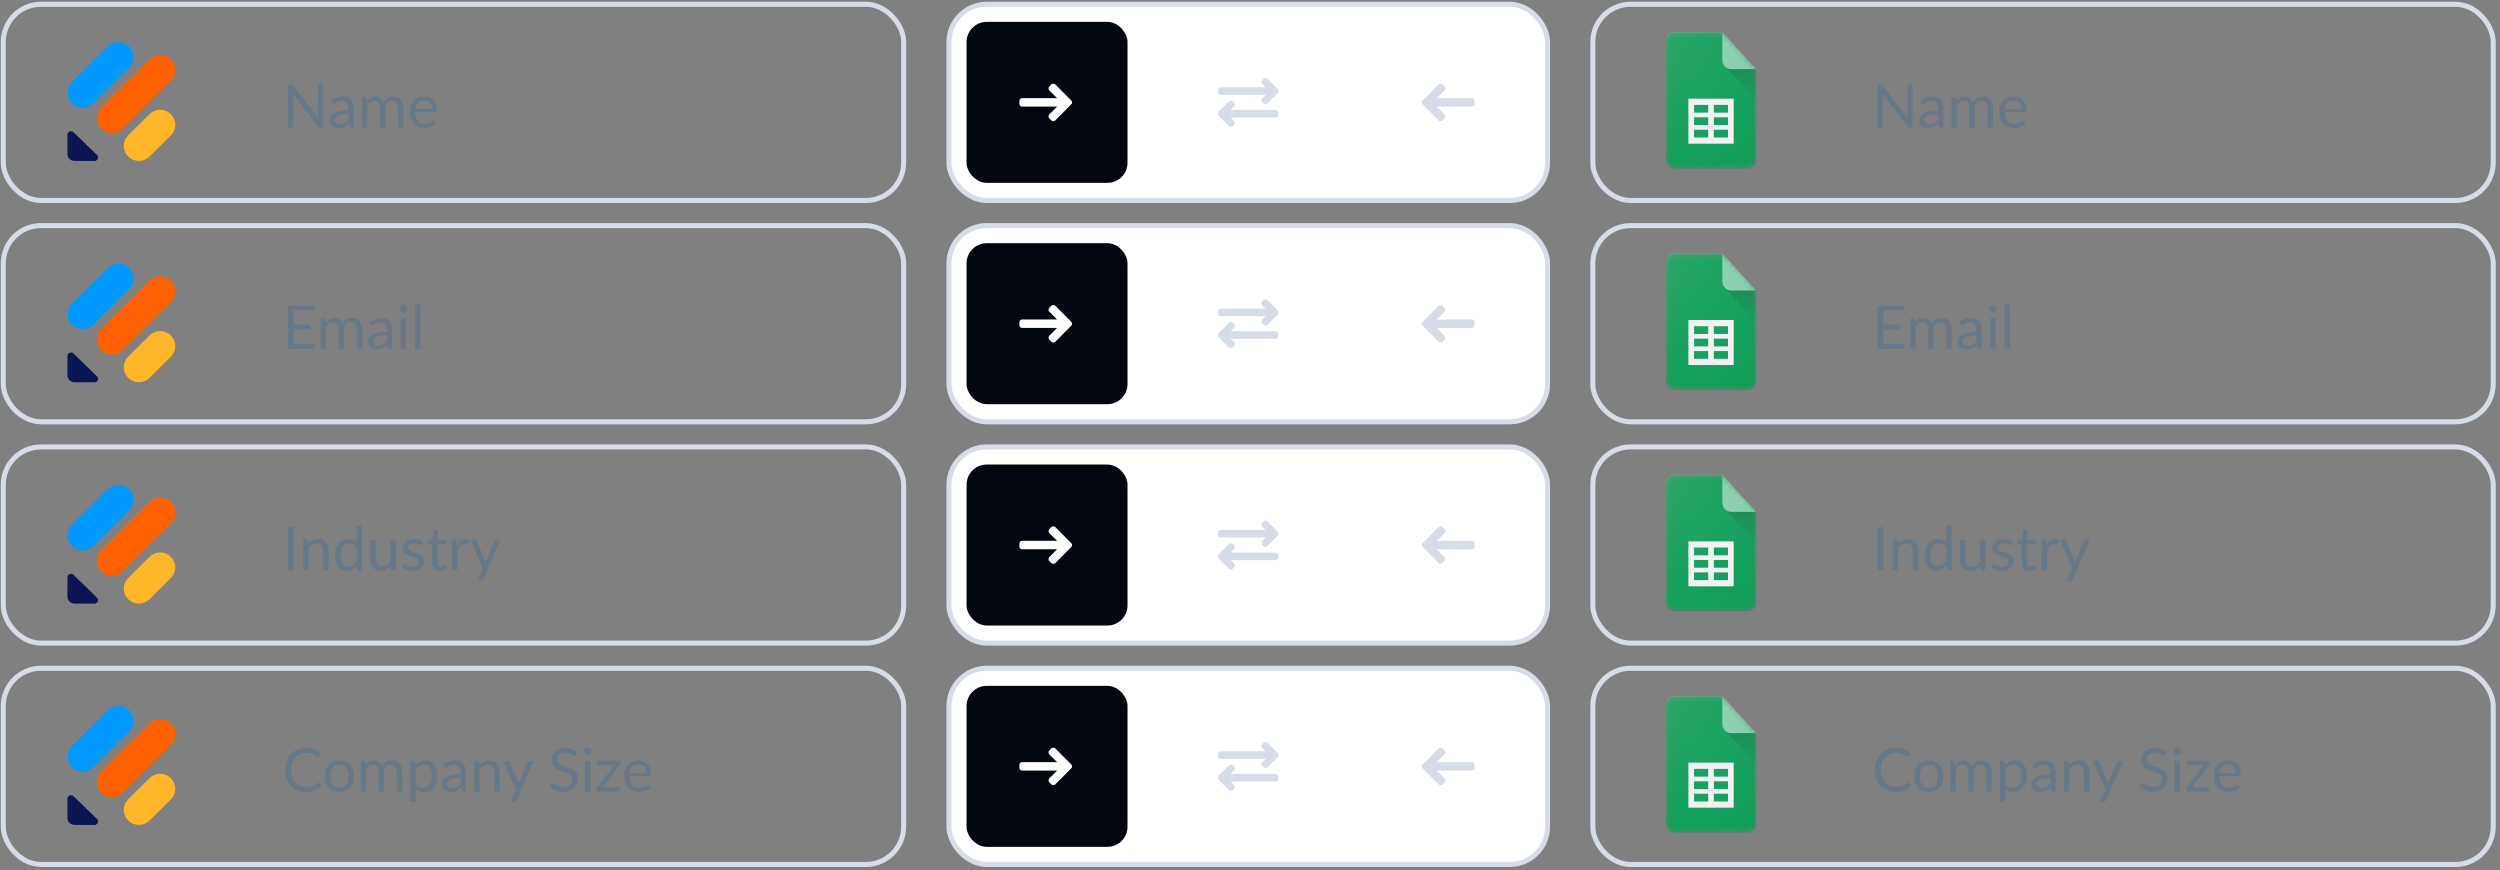 <?xml version="1.0" encoding="UTF-8"?> <svg xmlns="http://www.w3.org/2000/svg" width="497" height="173" viewBox="0 0 497 173" fill="none"><rect x="0" y="0" width="497" height="173" fill="#808080" stroke="none"/><g clip-path="url(#clip0_495_6906)"><path d="M19.292 30.821C19.736 31.251 19.421 31.992 18.79 31.992H14.821C14.451 31.997 14.095 31.855 13.829 31.597C13.564 31.339 13.412 30.987 13.406 30.617V26.777C13.406 26.161 14.169 25.856 14.617 26.29L19.292 30.821Z" fill="#0A1551"></path><path d="M25.486 31.118C25.207 30.842 24.986 30.513 24.836 30.151C24.685 29.789 24.607 29.401 24.607 29.009C24.607 28.616 24.685 28.228 24.836 27.866C24.986 27.504 25.207 27.175 25.486 26.899L29.72 22.693C30.285 22.133 31.048 21.818 31.844 21.818C32.64 21.818 33.403 22.133 33.968 22.693C34.246 22.97 34.467 23.298 34.618 23.66C34.769 24.023 34.846 24.411 34.846 24.803C34.846 25.195 34.769 25.584 34.618 25.946C34.467 26.308 34.246 26.637 33.968 26.913L29.734 31.118C29.169 31.679 28.406 31.993 27.61 31.993C26.814 31.993 26.051 31.679 25.486 31.118Z" fill="#FFB629"></path><path d="M14.302 20.548C14.024 20.271 13.803 19.943 13.652 19.58C13.501 19.218 13.424 18.83 13.424 18.438C13.424 18.046 13.501 17.657 13.652 17.295C13.803 16.933 14.024 16.604 14.302 16.328L21.427 9.246C21.992 8.686 22.755 8.371 23.551 8.371C24.347 8.371 25.11 8.686 25.675 9.246C25.954 9.522 26.175 9.851 26.325 10.213C26.476 10.575 26.554 10.964 26.554 11.356C26.554 11.748 26.476 12.136 26.325 12.499C26.175 12.861 25.954 13.19 25.675 13.466L18.547 20.548C17.982 21.107 17.22 21.421 16.425 21.421C15.63 21.421 14.867 21.107 14.302 20.548Z" fill="#0099FF"></path><path d="M20.126 25.598C19.848 25.322 19.627 24.993 19.476 24.631C19.326 24.269 19.248 23.881 19.248 23.488C19.248 23.096 19.326 22.708 19.476 22.346C19.627 21.984 19.848 21.655 20.126 21.379L29.752 11.815C30.316 11.254 31.08 10.94 31.876 10.94C32.671 10.94 33.435 11.254 34 11.815C34.278 12.091 34.499 12.419 34.65 12.782C34.801 13.144 34.878 13.532 34.878 13.924C34.878 14.317 34.801 14.705 34.65 15.067C34.499 15.429 34.278 15.758 34 16.034L24.375 25.598C23.81 26.159 23.046 26.473 22.251 26.473C21.455 26.473 20.691 26.159 20.126 25.598Z" fill="#FF6100"></path></g><path d="M64.216 16.753V25.351H63.634C63.542 25.351 63.464 25.335 63.4 25.303C63.34 25.271 63.28 25.217 63.22 25.141L58.246 18.661C58.254 18.761 58.26 18.859 58.264 18.955C58.268 19.051 58.27 19.141 58.27 19.225V25.351H57.25V16.753H57.85C57.902 16.753 57.946 16.757 57.982 16.765C58.018 16.769 58.05 16.779 58.078 16.795C58.106 16.807 58.134 16.827 58.162 16.855C58.19 16.879 58.22 16.911 58.252 16.951L63.226 23.425C63.218 23.321 63.21 23.221 63.202 23.125C63.198 23.025 63.196 22.931 63.196 22.843V16.753H64.216ZM69.281 22.615C68.789 22.631 68.369 22.671 68.021 22.735C67.677 22.795 67.395 22.875 67.175 22.975C66.959 23.075 66.801 23.193 66.701 23.329C66.605 23.465 66.557 23.617 66.557 23.785C66.557 23.945 66.583 24.083 66.635 24.199C66.687 24.315 66.757 24.411 66.845 24.487C66.937 24.559 67.043 24.613 67.163 24.649C67.287 24.681 67.419 24.697 67.559 24.697C67.747 24.697 67.919 24.679 68.075 24.643C68.231 24.603 68.377 24.547 68.513 24.475C68.653 24.403 68.785 24.317 68.909 24.217C69.037 24.117 69.161 24.003 69.281 23.875V22.615ZM65.831 20.131C66.167 19.807 66.529 19.565 66.917 19.405C67.305 19.245 67.735 19.165 68.207 19.165C68.547 19.165 68.849 19.221 69.113 19.333C69.377 19.445 69.599 19.601 69.779 19.801C69.959 20.001 70.095 20.243 70.187 20.527C70.279 20.811 70.325 21.123 70.325 21.463V25.351H69.851C69.747 25.351 69.667 25.335 69.611 25.303C69.555 25.267 69.511 25.199 69.479 25.099L69.359 24.523C69.199 24.671 69.043 24.803 68.891 24.919C68.739 25.031 68.579 25.127 68.411 25.207C68.243 25.283 68.063 25.341 67.871 25.381C67.683 25.425 67.473 25.447 67.241 25.447C67.005 25.447 66.783 25.415 66.575 25.351C66.367 25.283 66.185 25.183 66.029 25.051C65.877 24.919 65.755 24.753 65.663 24.553C65.575 24.349 65.531 24.109 65.531 23.833C65.531 23.593 65.597 23.363 65.729 23.143C65.861 22.919 66.075 22.721 66.371 22.549C66.667 22.377 67.053 22.237 67.529 22.129C68.005 22.017 68.589 21.953 69.281 21.937V21.463C69.281 20.991 69.179 20.635 68.975 20.395C68.771 20.151 68.473 20.029 68.081 20.029C67.817 20.029 67.595 20.063 67.415 20.131C67.239 20.195 67.085 20.269 66.953 20.353C66.825 20.433 66.713 20.507 66.617 20.575C66.525 20.639 66.433 20.671 66.341 20.671C66.269 20.671 66.207 20.653 66.155 20.617C66.103 20.577 66.059 20.529 66.023 20.473L65.831 20.131ZM71.951 25.351V19.273H72.594C72.746 19.273 72.84 19.347 72.876 19.495L72.954 20.119C73.177 19.843 73.43 19.617 73.71 19.441C73.99 19.265 74.314 19.177 74.681 19.177C75.09 19.177 75.419 19.291 75.671 19.519C75.927 19.747 76.112 20.055 76.224 20.443C76.311 20.223 76.424 20.033 76.559 19.873C76.7 19.713 76.856 19.581 77.028 19.477C77.2 19.373 77.382 19.297 77.573 19.249C77.769 19.201 77.968 19.177 78.168 19.177C78.487 19.177 78.772 19.229 79.019 19.333C79.272 19.433 79.484 19.581 79.656 19.777C79.832 19.973 79.966 20.215 80.058 20.503C80.15 20.787 80.195 21.113 80.195 21.481V25.351H79.121V21.481C79.121 21.005 79.017 20.645 78.809 20.401C78.602 20.153 78.302 20.029 77.909 20.029C77.734 20.029 77.566 20.061 77.406 20.125C77.249 20.185 77.112 20.275 76.992 20.395C76.871 20.515 76.775 20.667 76.704 20.851C76.635 21.031 76.602 21.241 76.602 21.481V25.351H75.528V21.481C75.528 20.993 75.43 20.629 75.234 20.389C75.037 20.149 74.751 20.029 74.376 20.029C74.112 20.029 73.868 20.101 73.644 20.245C73.419 20.385 73.213 20.577 73.025 20.821V25.351H71.951ZM85.887 21.649C85.887 21.401 85.851 21.175 85.779 20.971C85.711 20.763 85.609 20.585 85.473 20.437C85.341 20.285 85.179 20.169 84.987 20.089C84.795 20.005 84.577 19.963 84.333 19.963C83.821 19.963 83.415 20.113 83.115 20.413C82.819 20.709 82.635 21.121 82.563 21.649H85.887ZM86.751 24.499C86.619 24.659 86.461 24.799 86.277 24.919C86.093 25.035 85.895 25.131 85.683 25.207C85.475 25.283 85.259 25.339 85.035 25.375C84.811 25.415 84.589 25.435 84.369 25.435C83.949 25.435 83.561 25.365 83.205 25.225C82.853 25.081 82.547 24.873 82.287 24.601C82.031 24.325 81.831 23.985 81.687 23.581C81.543 23.177 81.471 22.713 81.471 22.189C81.471 21.765 81.535 21.369 81.663 21.001C81.795 20.633 81.983 20.315 82.227 20.047C82.471 19.775 82.769 19.563 83.121 19.411C83.473 19.255 83.869 19.177 84.309 19.177C84.673 19.177 85.009 19.239 85.317 19.363C85.629 19.483 85.897 19.659 86.121 19.891C86.349 20.119 86.527 20.403 86.655 20.743C86.783 21.079 86.847 21.463 86.847 21.895C86.847 22.063 86.829 22.175 86.793 22.231C86.757 22.287 86.689 22.315 86.589 22.315H82.527C82.539 22.699 82.591 23.033 82.683 23.317C82.779 23.601 82.911 23.839 83.079 24.031C83.247 24.219 83.447 24.361 83.679 24.457C83.911 24.549 84.171 24.595 84.459 24.595C84.727 24.595 84.957 24.565 85.149 24.505C85.345 24.441 85.513 24.373 85.653 24.301C85.793 24.229 85.909 24.163 86.001 24.103C86.097 24.039 86.179 24.007 86.247 24.007C86.335 24.007 86.403 24.041 86.451 24.109L86.751 24.499Z" fill="#677888"></path><rect x="0.652" y="0.851" width="179" height="39" rx="7.5" stroke="#D7DDE8"></rect><rect x="188.652" y="0.851" width="119" height="39" rx="7.5" fill="white"></rect><rect x="192.152" y="4.351" width="32" height="32" rx="4" fill="#02060F"></rect><path d="M208.605 17.983L210.152 19.507H203.215C202.887 19.507 202.652 19.765 202.652 20.069V20.632C202.652 20.96 202.887 21.194 203.215 21.194H210.152L208.605 22.741C208.395 22.952 208.395 23.327 208.605 23.538L209.004 23.936C209.215 24.148 209.59 24.148 209.801 23.936L212.965 20.749C213.199 20.538 213.199 20.186 212.965 19.976L209.801 16.788C209.59 16.577 209.215 16.577 209.004 16.788L208.605 17.186C208.395 17.398 208.395 17.773 208.605 17.983Z" fill="white"></path><path d="M242.152 18.288C242.152 18.616 242.387 18.851 242.715 18.851H251.645L250.941 19.507C250.707 19.741 250.707 20.093 250.941 20.327L251.176 20.561C251.41 20.796 251.762 20.796 251.973 20.561L253.918 18.64C254.223 18.358 254.223 17.866 253.918 17.585L251.973 15.663C251.762 15.429 251.41 15.429 251.176 15.663L250.941 15.898C250.707 16.132 250.707 16.483 250.941 16.718L251.645 17.351H242.715C242.387 17.351 242.152 17.608 242.152 17.913V18.288ZM253.59 21.851H244.637L245.34 21.218C245.574 20.983 245.574 20.632 245.34 20.398L245.105 20.163C244.871 19.929 244.52 19.929 244.309 20.163L242.363 22.085C242.059 22.366 242.059 22.858 242.363 23.14L244.309 25.061C244.52 25.296 244.871 25.296 245.105 25.061L245.34 24.827C245.574 24.593 245.574 24.241 245.34 24.007L244.637 23.351H253.59C253.895 23.351 254.152 23.116 254.152 22.788V22.413C254.152 22.108 253.895 21.851 253.59 21.851Z" fill="#D7DDE8"></path><rect x="272.152" y="4.351" width="32" height="32" rx="4" fill="white"></rect><path d="M287.176 22.741L285.629 21.194H292.59C292.895 21.194 293.152 20.96 293.152 20.632V20.069C293.152 19.765 292.895 19.507 292.59 19.507H285.629L287.176 17.983C287.387 17.773 287.387 17.398 287.176 17.186L286.777 16.788C286.566 16.577 286.191 16.577 285.98 16.788L282.816 19.976C282.582 20.186 282.582 20.538 282.816 20.749L285.98 23.936C286.191 24.148 286.566 24.148 286.777 23.936L287.176 23.538C287.387 23.327 287.387 22.952 287.176 22.741Z" fill="#D7DDE8"></path><rect x="188.652" y="0.851" width="119" height="39" rx="7.5" stroke="#D7DDE8"></rect><mask id="mask0_495_6906" style="mask-type:alpha" maskUnits="userSpaceOnUse" x="331" y="6" width="19" height="28"><path d="M342.402 6.351H332.84C331.912 6.351 331.152 7.184 331.152 8.202V31.651C331.152 32.669 331.912 33.502 332.84 33.502H347.465C348.393 33.502 349.152 32.669 349.152 31.651V13.755L342.402 6.351Z" fill="white"></path></mask><g mask="url(#mask0_495_6906)"><path d="M342.402 6.351H332.84C331.912 6.351 331.152 7.184 331.152 8.202V31.651C331.152 32.669 331.912 33.502 332.84 33.502H347.465C348.393 33.502 349.152 32.669 349.152 31.651V13.755L345.215 10.67L342.402 6.351Z" fill="#0F9D58"></path></g><mask id="mask1_495_6906" style="mask-type:alpha" maskUnits="userSpaceOnUse" x="331" y="6" width="19" height="28"><path d="M342.402 6.351H332.84C331.912 6.351 331.152 7.184 331.152 8.202V31.651C331.152 32.669 331.912 33.502 332.84 33.502H347.465C348.393 33.502 349.152 32.669 349.152 31.651V13.755L342.402 6.351Z" fill="white"></path></mask><g mask="url(#mask1_495_6906)"><path d="M335.652 19.618V28.565H344.652V19.618H335.652ZM339.59 27.331H336.777V25.788H339.59V27.331ZM339.59 24.863H336.777V23.32H339.59V24.863ZM339.59 22.394H336.777V20.852H339.59V22.394ZM343.527 27.331H340.715V25.788H343.527V27.331ZM343.527 24.863H340.715V23.32H343.527V24.863ZM343.527 22.394H340.715V20.852H343.527V22.394Z" fill="#F1F1F1"></path></g><mask id="mask2_495_6906" style="mask-type:alpha" maskUnits="userSpaceOnUse" x="331" y="6" width="19" height="28"><path d="M342.402 6.351H332.84C331.912 6.351 331.152 7.184 331.152 8.202V31.651C331.152 32.669 331.912 33.502 332.84 33.502H347.465C348.393 33.502 349.152 32.669 349.152 31.651V13.755L342.402 6.351Z" fill="white"></path></mask><g mask="url(#mask2_495_6906)"><path d="M342.896 13.214L349.153 20.076V13.755L342.896 13.214Z" fill="url(#paint0_linear_495_6906)"></path></g><mask id="mask3_495_6906" style="mask-type:alpha" maskUnits="userSpaceOnUse" x="331" y="6" width="19" height="28"><path d="M342.402 6.351H332.84C331.912 6.351 331.152 7.184 331.152 8.202V31.651C331.152 32.669 331.912 33.502 332.84 33.502H347.465C348.393 33.502 349.152 32.669 349.152 31.651V13.755L342.402 6.351Z" fill="white"></path></mask><g mask="url(#mask3_495_6906)"><path d="M342.402 6.351V11.904C342.402 12.927 343.157 13.755 344.09 13.755H349.152L342.402 6.351Z" fill="#87CEAC"></path></g><mask id="mask4_495_6906" style="mask-type:alpha" maskUnits="userSpaceOnUse" x="331" y="6" width="19" height="28"><path d="M342.402 6.351H332.84C331.912 6.351 331.152 7.184 331.152 8.202V31.651C331.152 32.669 331.912 33.502 332.84 33.502H347.465C348.393 33.502 349.152 32.669 349.152 31.651V13.755L342.402 6.351Z" fill="white"></path></mask><g mask="url(#mask4_495_6906)"><path d="M332.84 6.351C331.912 6.351 331.152 7.184 331.152 8.202V8.356C331.152 7.338 331.912 6.505 332.84 6.505H342.402V6.351H332.84Z" fill="white" fill-opacity="0.2"></path></g><mask id="mask5_495_6906" style="mask-type:alpha" maskUnits="userSpaceOnUse" x="331" y="6" width="19" height="28"><path d="M342.402 6.351H332.84C331.912 6.351 331.152 7.184 331.152 8.202V31.651C331.152 32.669 331.912 33.502 332.84 33.502H347.465C348.393 33.502 349.152 32.669 349.152 31.651V13.755L342.402 6.351Z" fill="white"></path></mask><g mask="url(#mask5_495_6906)"><path d="M347.465 33.347H332.84C331.912 33.347 331.152 32.514 331.152 31.496V31.651C331.152 32.669 331.912 33.502 332.84 33.502H347.465C348.393 33.502 349.152 32.669 349.152 31.651V31.496C349.152 32.514 348.393 33.347 347.465 33.347Z" fill="#263238" fill-opacity="0.2"></path></g><mask id="mask6_495_6906" style="mask-type:alpha" maskUnits="userSpaceOnUse" x="331" y="6" width="19" height="28"><path d="M342.402 6.351H332.84C331.912 6.351 331.152 7.184 331.152 8.202V31.651C331.152 32.669 331.912 33.502 332.84 33.502H347.465C348.393 33.502 349.152 32.669 349.152 31.651V13.755L342.402 6.351Z" fill="white"></path></mask><g mask="url(#mask6_495_6906)"><path d="M344.09 13.755C343.157 13.755 342.402 12.927 342.402 11.904V12.059C342.402 13.081 343.157 13.91 344.09 13.91H349.152V13.755H344.09Z" fill="#263238" fill-opacity="0.1"></path></g><path d="M342.402 6.351H332.84C331.912 6.351 331.152 7.184 331.152 8.202V31.651C331.152 32.669 331.912 33.502 332.84 33.502H347.465C348.393 33.502 349.152 32.669 349.152 31.651V13.755L342.402 6.351Z" fill="url(#paint1_radial_495_6906)"></path><path d="M380.216 16.753V25.351H379.634C379.542 25.351 379.464 25.335 379.4 25.303C379.34 25.271 379.28 25.217 379.22 25.141L374.246 18.661C374.254 18.761 374.26 18.859 374.264 18.955C374.268 19.051 374.27 19.141 374.27 19.225V25.351H373.25V16.753H373.85C373.902 16.753 373.946 16.757 373.982 16.765C374.018 16.769 374.05 16.779 374.078 16.795C374.106 16.807 374.134 16.827 374.162 16.855C374.19 16.879 374.22 16.911 374.252 16.951L379.226 23.425C379.218 23.321 379.21 23.221 379.202 23.125C379.198 23.025 379.196 22.931 379.196 22.843V16.753H380.216ZM385.281 22.615C384.789 22.631 384.369 22.671 384.021 22.735C383.677 22.795 383.395 22.875 383.175 22.975C382.959 23.075 382.801 23.193 382.701 23.329C382.605 23.465 382.557 23.617 382.557 23.785C382.557 23.945 382.583 24.083 382.635 24.199C382.687 24.315 382.757 24.411 382.845 24.487C382.937 24.559 383.043 24.613 383.163 24.649C383.287 24.681 383.419 24.697 383.559 24.697C383.747 24.697 383.919 24.679 384.075 24.643C384.231 24.603 384.377 24.547 384.513 24.475C384.653 24.403 384.785 24.317 384.909 24.217C385.037 24.117 385.161 24.003 385.281 23.875V22.615ZM381.831 20.131C382.167 19.807 382.529 19.565 382.917 19.405C383.305 19.245 383.735 19.165 384.207 19.165C384.547 19.165 384.849 19.221 385.113 19.333C385.377 19.445 385.599 19.601 385.779 19.801C385.959 20.001 386.095 20.243 386.187 20.527C386.279 20.811 386.325 21.123 386.325 21.463V25.351H385.851C385.747 25.351 385.667 25.335 385.611 25.303C385.555 25.267 385.511 25.199 385.479 25.099L385.359 24.523C385.199 24.671 385.043 24.803 384.891 24.919C384.739 25.031 384.579 25.127 384.411 25.207C384.243 25.283 384.063 25.341 383.871 25.381C383.683 25.425 383.473 25.447 383.241 25.447C383.005 25.447 382.783 25.415 382.575 25.351C382.367 25.283 382.185 25.183 382.029 25.051C381.877 24.919 381.755 24.753 381.663 24.553C381.575 24.349 381.531 24.109 381.531 23.833C381.531 23.593 381.597 23.363 381.729 23.143C381.861 22.919 382.075 22.721 382.371 22.549C382.667 22.377 383.053 22.237 383.529 22.129C384.005 22.017 384.589 21.953 385.281 21.937V21.463C385.281 20.991 385.179 20.635 384.975 20.395C384.771 20.151 384.473 20.029 384.081 20.029C383.817 20.029 383.595 20.063 383.415 20.131C383.239 20.195 383.085 20.269 382.953 20.353C382.825 20.433 382.713 20.507 382.617 20.575C382.525 20.639 382.433 20.671 382.341 20.671C382.269 20.671 382.207 20.653 382.155 20.617C382.103 20.577 382.059 20.529 382.023 20.473L381.831 20.131ZM387.951 25.351V19.273H388.593C388.745 19.273 388.839 19.347 388.875 19.495L388.953 20.119C389.177 19.843 389.429 19.617 389.709 19.441C389.989 19.265 390.313 19.177 390.681 19.177C391.089 19.177 391.419 19.291 391.671 19.519C391.927 19.747 392.111 20.055 392.223 20.443C392.311 20.223 392.423 20.033 392.559 19.873C392.699 19.713 392.855 19.581 393.027 19.477C393.199 19.373 393.381 19.297 393.573 19.249C393.769 19.201 393.967 19.177 394.167 19.177C394.487 19.177 394.771 19.229 395.019 19.333C395.271 19.433 395.483 19.581 395.655 19.777C395.831 19.973 395.965 20.215 396.057 20.503C396.149 20.787 396.195 21.113 396.195 21.481V25.351H395.121V21.481C395.121 21.005 395.017 20.645 394.809 20.401C394.601 20.153 394.301 20.029 393.909 20.029C393.733 20.029 393.565 20.061 393.405 20.125C393.249 20.185 393.111 20.275 392.991 20.395C392.871 20.515 392.775 20.667 392.703 20.851C392.635 21.031 392.601 21.241 392.601 21.481V25.351H391.527V21.481C391.527 20.993 391.429 20.629 391.233 20.389C391.037 20.149 390.751 20.029 390.375 20.029C390.111 20.029 389.867 20.101 389.643 20.245C389.419 20.385 389.213 20.577 389.025 20.821V25.351H387.951ZM401.887 21.649C401.887 21.401 401.851 21.175 401.779 20.971C401.711 20.763 401.609 20.585 401.473 20.437C401.341 20.285 401.179 20.169 400.987 20.089C400.795 20.005 400.577 19.963 400.333 19.963C399.821 19.963 399.415 20.113 399.115 20.413C398.819 20.709 398.635 21.121 398.563 21.649H401.887ZM402.751 24.499C402.619 24.659 402.461 24.799 402.277 24.919C402.093 25.035 401.895 25.131 401.683 25.207C401.475 25.283 401.259 25.339 401.035 25.375C400.811 25.415 400.589 25.435 400.369 25.435C399.949 25.435 399.561 25.365 399.205 25.225C398.853 25.081 398.547 24.873 398.287 24.601C398.031 24.325 397.831 23.985 397.687 23.581C397.543 23.177 397.471 22.713 397.471 22.189C397.471 21.765 397.535 21.369 397.663 21.001C397.795 20.633 397.983 20.315 398.227 20.047C398.471 19.775 398.769 19.563 399.121 19.411C399.473 19.255 399.869 19.177 400.309 19.177C400.673 19.177 401.009 19.239 401.317 19.363C401.629 19.483 401.897 19.659 402.121 19.891C402.349 20.119 402.527 20.403 402.655 20.743C402.783 21.079 402.847 21.463 402.847 21.895C402.847 22.063 402.829 22.175 402.793 22.231C402.757 22.287 402.689 22.315 402.589 22.315H398.527C398.539 22.699 398.591 23.033 398.683 23.317C398.779 23.601 398.911 23.839 399.079 24.031C399.247 24.219 399.447 24.361 399.679 24.457C399.911 24.549 400.171 24.595 400.459 24.595C400.727 24.595 400.957 24.565 401.149 24.505C401.345 24.441 401.513 24.373 401.653 24.301C401.793 24.229 401.909 24.163 402.001 24.103C402.097 24.039 402.179 24.007 402.247 24.007C402.335 24.007 402.403 24.041 402.451 24.109L402.751 24.499Z" fill="#677888"></path><rect x="316.652" y="0.851" width="179" height="39" rx="7.5" stroke="#D7DDE8"></rect><g clip-path="url(#clip1_495_6906)"><path d="M19.292 74.821C19.736 75.251 19.421 75.992 18.79 75.992H14.821C14.451 75.997 14.095 75.855 13.829 75.597C13.564 75.339 13.412 74.987 13.406 74.617V70.777C13.406 70.161 14.169 69.856 14.617 70.29L19.292 74.821Z" fill="#0A1551"></path><path d="M25.486 75.118C25.207 74.842 24.986 74.513 24.836 74.151C24.685 73.789 24.607 73.401 24.607 73.008C24.607 72.616 24.685 72.228 24.836 71.866C24.986 71.504 25.207 71.175 25.486 70.899L29.72 66.693C30.285 66.133 31.048 65.818 31.844 65.818C32.64 65.818 33.403 66.133 33.968 66.693C34.246 66.97 34.467 67.298 34.618 67.66C34.769 68.022 34.846 68.411 34.846 68.803C34.846 69.195 34.769 69.584 34.618 69.946C34.467 70.308 34.246 70.637 33.968 70.913L29.734 75.118C29.169 75.679 28.406 75.993 27.61 75.993C26.814 75.993 26.051 75.679 25.486 75.118Z" fill="#FFB629"></path><path d="M14.302 64.548C14.024 64.271 13.803 63.943 13.652 63.58C13.501 63.218 13.424 62.83 13.424 62.438C13.424 62.045 13.501 61.657 13.652 61.295C13.803 60.933 14.024 60.604 14.302 60.328L21.427 53.246C21.992 52.686 22.755 52.371 23.551 52.371C24.347 52.371 25.11 52.686 25.675 53.246C25.954 53.523 26.175 53.851 26.325 54.213C26.476 54.575 26.554 54.964 26.554 55.356C26.554 55.748 26.476 56.136 26.325 56.499C26.175 56.861 25.954 57.19 25.675 57.466L18.547 64.548C17.982 65.107 17.22 65.421 16.425 65.421C15.63 65.421 14.867 65.107 14.302 64.548Z" fill="#0099FF"></path><path d="M20.126 69.598C19.848 69.322 19.627 68.993 19.476 68.631C19.326 68.269 19.248 67.881 19.248 67.489C19.248 67.096 19.326 66.708 19.476 66.346C19.627 65.984 19.848 65.655 20.126 65.379L29.752 55.815C30.316 55.254 31.08 54.94 31.876 54.94C32.671 54.94 33.435 55.254 34 55.815C34.278 56.091 34.499 56.419 34.65 56.782C34.801 57.144 34.878 57.532 34.878 57.924C34.878 58.317 34.801 58.705 34.65 59.067C34.499 59.429 34.278 59.758 34 60.034L24.375 69.598C23.81 70.159 23.046 70.473 22.251 70.473C21.455 70.473 20.691 70.159 20.126 69.598Z" fill="#FF6100"></path></g><path d="M62.554 68.403L62.548 69.351H57.25V60.753H62.548V61.701H58.414V64.557H61.762V65.469H58.414V68.403H62.554ZM63.76 69.351V63.273H64.402C64.554 63.273 64.648 63.347 64.684 63.495L64.762 64.119C64.986 63.843 65.238 63.617 65.518 63.441C65.798 63.265 66.122 63.177 66.49 63.177C66.898 63.177 67.228 63.291 67.48 63.519C67.736 63.747 67.92 64.055 68.032 64.443C68.12 64.223 68.232 64.033 68.368 63.873C68.508 63.713 68.664 63.581 68.836 63.477C69.008 63.373 69.19 63.297 69.382 63.249C69.578 63.201 69.776 63.177 69.976 63.177C70.296 63.177 70.58 63.229 70.828 63.333C71.08 63.433 71.292 63.581 71.464 63.777C71.64 63.973 71.774 64.215 71.866 64.503C71.958 64.787 72.004 65.113 72.004 65.481V69.351H70.93V65.481C70.93 65.005 70.826 64.645 70.618 64.401C70.41 64.153 70.11 64.029 69.718 64.029C69.542 64.029 69.374 64.061 69.214 64.125C69.058 64.185 68.92 64.275 68.8 64.395C68.68 64.515 68.584 64.667 68.512 64.851C68.444 65.031 68.41 65.241 68.41 65.481V69.351H67.336V65.481C67.336 64.993 67.238 64.629 67.042 64.389C66.846 64.149 66.56 64.029 66.184 64.029C65.92 64.029 65.676 64.101 65.452 64.245C65.228 64.385 65.022 64.577 64.834 64.821V69.351H63.76ZM76.921 66.615C76.429 66.631 76.009 66.671 75.661 66.735C75.317 66.795 75.035 66.875 74.815 66.975C74.599 67.075 74.441 67.193 74.341 67.329C74.245 67.465 74.197 67.617 74.197 67.785C74.197 67.945 74.223 68.083 74.275 68.199C74.327 68.315 74.397 68.411 74.485 68.487C74.577 68.559 74.683 68.613 74.803 68.649C74.927 68.681 75.059 68.697 75.199 68.697C75.387 68.697 75.559 68.679 75.715 68.643C75.871 68.603 76.017 68.547 76.153 68.475C76.293 68.403 76.425 68.317 76.549 68.217C76.677 68.117 76.801 68.003 76.921 67.875V66.615ZM73.471 64.131C73.807 63.807 74.169 63.565 74.557 63.405C74.945 63.245 75.375 63.165 75.847 63.165C76.187 63.165 76.489 63.221 76.753 63.333C77.017 63.445 77.239 63.601 77.419 63.801C77.599 64.001 77.735 64.243 77.827 64.527C77.919 64.811 77.965 65.123 77.965 65.463V69.351H77.491C77.387 69.351 77.307 69.335 77.251 69.303C77.195 69.267 77.151 69.199 77.119 69.099L76.999 68.523C76.839 68.671 76.683 68.803 76.531 68.919C76.379 69.031 76.219 69.127 76.051 69.207C75.883 69.283 75.703 69.341 75.511 69.381C75.323 69.425 75.113 69.447 74.881 69.447C74.645 69.447 74.423 69.415 74.215 69.351C74.007 69.283 73.825 69.183 73.669 69.051C73.517 68.919 73.395 68.753 73.303 68.553C73.215 68.349 73.171 68.109 73.171 67.833C73.171 67.593 73.237 67.363 73.369 67.143C73.501 66.919 73.715 66.721 74.011 66.549C74.307 66.377 74.693 66.237 75.169 66.129C75.645 66.017 76.229 65.953 76.921 65.937V65.463C76.921 64.991 76.819 64.635 76.615 64.395C76.411 64.151 76.113 64.029 75.721 64.029C75.457 64.029 75.235 64.063 75.055 64.131C74.879 64.195 74.725 64.269 74.593 64.353C74.465 64.433 74.353 64.507 74.257 64.575C74.165 64.639 74.073 64.671 73.981 64.671C73.909 64.671 73.847 64.653 73.795 64.617C73.743 64.577 73.699 64.529 73.663 64.473L73.471 64.131ZM80.72 63.273V69.351H79.652V63.273H80.72ZM80.948 61.365C80.948 61.469 80.926 61.567 80.882 61.659C80.842 61.747 80.786 61.827 80.714 61.899C80.646 61.967 80.564 62.021 80.468 62.061C80.376 62.101 80.278 62.121 80.174 62.121C80.07 62.121 79.972 62.101 79.88 62.061C79.792 62.021 79.714 61.967 79.646 61.899C79.578 61.827 79.524 61.747 79.484 61.659C79.444 61.567 79.424 61.469 79.424 61.365C79.424 61.261 79.444 61.163 79.484 61.071C79.524 60.975 79.578 60.893 79.646 60.825C79.714 60.753 79.792 60.697 79.88 60.657C79.972 60.617 80.07 60.597 80.174 60.597C80.278 60.597 80.376 60.617 80.468 60.657C80.564 60.697 80.646 60.753 80.714 60.825C80.786 60.893 80.842 60.975 80.882 61.071C80.926 61.163 80.948 61.261 80.948 61.365ZM83.579 60.513V69.351H82.511V60.513H83.579Z" fill="#677888"></path><rect x="0.652" y="44.851" width="179" height="39" rx="7.5" stroke="#D7DDE8"></rect><rect x="188.652" y="44.851" width="119" height="39" rx="7.5" fill="white"></rect><rect x="192.152" y="48.351" width="32" height="32" rx="4" fill="#02060F"></rect><path d="M208.605 61.983L210.152 63.507H203.215C202.887 63.507 202.652 63.765 202.652 64.069V64.632C202.652 64.96 202.887 65.194 203.215 65.194H210.152L208.605 66.741C208.395 66.952 208.395 67.327 208.605 67.538L209.004 67.936C209.215 68.147 209.59 68.147 209.801 67.936L212.965 64.749C213.199 64.538 213.199 64.186 212.965 63.976L209.801 60.788C209.59 60.577 209.215 60.577 209.004 60.788L208.605 61.187C208.395 61.398 208.395 61.773 208.605 61.983Z" fill="white"></path><path d="M242.152 62.288C242.152 62.616 242.387 62.851 242.715 62.851H251.645L250.941 63.507C250.707 63.741 250.707 64.093 250.941 64.327L251.176 64.561C251.41 64.796 251.762 64.796 251.973 64.561L253.918 62.64C254.223 62.358 254.223 61.866 253.918 61.585L251.973 59.663C251.762 59.429 251.41 59.429 251.176 59.663L250.941 59.898C250.707 60.132 250.707 60.483 250.941 60.718L251.645 61.351H242.715C242.387 61.351 242.152 61.608 242.152 61.913V62.288ZM253.59 65.851H244.637L245.34 65.218C245.574 64.983 245.574 64.632 245.34 64.397L245.105 64.163C244.871 63.929 244.52 63.929 244.309 64.163L242.363 66.085C242.059 66.366 242.059 66.858 242.363 67.14L244.309 69.061C244.52 69.296 244.871 69.296 245.105 69.061L245.34 68.827C245.574 68.593 245.574 68.241 245.34 68.007L244.637 67.351H253.59C253.895 67.351 254.152 67.116 254.152 66.788V66.413C254.152 66.108 253.895 65.851 253.59 65.851Z" fill="#D7DDE8"></path><rect x="272.152" y="48.351" width="32" height="32" rx="4" fill="white"></rect><path d="M287.176 66.741L285.629 65.194H292.59C292.895 65.194 293.152 64.96 293.152 64.632V64.069C293.152 63.765 292.895 63.507 292.59 63.507H285.629L287.176 61.983C287.387 61.773 287.387 61.398 287.176 61.187L286.777 60.788C286.566 60.577 286.191 60.577 285.98 60.788L282.816 63.976C282.582 64.186 282.582 64.538 282.816 64.749L285.98 67.936C286.191 68.147 286.566 68.147 286.777 67.936L287.176 67.538C287.387 67.327 287.387 66.952 287.176 66.741Z" fill="#D7DDE8"></path><rect x="188.652" y="44.851" width="119" height="39" rx="7.5" stroke="#D7DDE8"></rect><mask id="mask7_495_6906" style="mask-type:alpha" maskUnits="userSpaceOnUse" x="331" y="50" width="19" height="28"><path d="M342.402 50.351H332.84C331.912 50.351 331.152 51.184 331.152 52.202V75.65C331.152 76.669 331.912 77.502 332.84 77.502H347.465C348.393 77.502 349.152 76.669 349.152 75.65V57.755L342.402 50.351Z" fill="white"></path></mask><g mask="url(#mask7_495_6906)"><path d="M342.402 50.351H332.84C331.912 50.351 331.152 51.184 331.152 52.202V75.65C331.152 76.669 331.912 77.502 332.84 77.502H347.465C348.393 77.502 349.152 76.669 349.152 75.65V57.755L345.215 54.67L342.402 50.351Z" fill="#0F9D58"></path></g><mask id="mask8_495_6906" style="mask-type:alpha" maskUnits="userSpaceOnUse" x="331" y="50" width="19" height="28"><path d="M342.402 50.351H332.84C331.912 50.351 331.152 51.184 331.152 52.202V75.65C331.152 76.669 331.912 77.502 332.84 77.502H347.465C348.393 77.502 349.152 76.669 349.152 75.65V57.755L342.402 50.351Z" fill="white"></path></mask><g mask="url(#mask8_495_6906)"><path d="M335.652 63.618V72.565H344.652V63.618H335.652ZM339.59 71.331H336.777V69.788H339.59V71.331ZM339.59 68.863H336.777V67.32H339.59V68.863ZM339.59 66.394H336.777V64.852H339.59V66.394ZM343.527 71.331H340.715V69.788H343.527V71.331ZM343.527 68.863H340.715V67.32H343.527V68.863ZM343.527 66.394H340.715V64.852H343.527V66.394Z" fill="#F1F1F1"></path></g><mask id="mask9_495_6906" style="mask-type:alpha" maskUnits="userSpaceOnUse" x="331" y="50" width="19" height="28"><path d="M342.402 50.351H332.84C331.912 50.351 331.152 51.184 331.152 52.202V75.65C331.152 76.669 331.912 77.502 332.84 77.502H347.465C348.393 77.502 349.152 76.669 349.152 75.65V57.755L342.402 50.351Z" fill="white"></path></mask><g mask="url(#mask9_495_6906)"><path d="M342.896 57.214L349.153 64.076V57.755L342.896 57.214Z" fill="url(#paint2_linear_495_6906)"></path></g><mask id="mask10_495_6906" style="mask-type:alpha" maskUnits="userSpaceOnUse" x="331" y="50" width="19" height="28"><path d="M342.402 50.351H332.84C331.912 50.351 331.152 51.184 331.152 52.202V75.65C331.152 76.669 331.912 77.502 332.84 77.502H347.465C348.393 77.502 349.152 76.669 349.152 75.65V57.755L342.402 50.351Z" fill="white"></path></mask><g mask="url(#mask10_495_6906)"><path d="M342.402 50.351V55.904C342.402 56.927 343.157 57.755 344.09 57.755H349.152L342.402 50.351Z" fill="#87CEAC"></path></g><mask id="mask11_495_6906" style="mask-type:alpha" maskUnits="userSpaceOnUse" x="331" y="50" width="19" height="28"><path d="M342.402 50.351H332.84C331.912 50.351 331.152 51.184 331.152 52.202V75.65C331.152 76.669 331.912 77.502 332.84 77.502H347.465C348.393 77.502 349.152 76.669 349.152 75.65V57.755L342.402 50.351Z" fill="white"></path></mask><g mask="url(#mask11_495_6906)"><path d="M332.84 50.351C331.912 50.351 331.152 51.184 331.152 52.202V52.356C331.152 51.338 331.912 50.505 332.84 50.505H342.402V50.351H332.84Z" fill="white" fill-opacity="0.2"></path></g><mask id="mask12_495_6906" style="mask-type:alpha" maskUnits="userSpaceOnUse" x="331" y="50" width="19" height="28"><path d="M342.402 50.351H332.84C331.912 50.351 331.152 51.184 331.152 52.202V75.65C331.152 76.669 331.912 77.502 332.84 77.502H347.465C348.393 77.502 349.152 76.669 349.152 75.65V57.755L342.402 50.351Z" fill="white"></path></mask><g mask="url(#mask12_495_6906)"><path d="M347.465 77.347H332.84C331.912 77.347 331.152 76.514 331.152 75.496V75.65C331.152 76.669 331.912 77.502 332.84 77.502H347.465C348.393 77.502 349.152 76.669 349.152 75.65V75.496C349.152 76.514 348.393 77.347 347.465 77.347Z" fill="#263238" fill-opacity="0.2"></path></g><mask id="mask13_495_6906" style="mask-type:alpha" maskUnits="userSpaceOnUse" x="331" y="50" width="19" height="28"><path d="M342.402 50.351H332.84C331.912 50.351 331.152 51.184 331.152 52.202V75.65C331.152 76.669 331.912 77.502 332.84 77.502H347.465C348.393 77.502 349.152 76.669 349.152 75.65V57.755L342.402 50.351Z" fill="white"></path></mask><g mask="url(#mask13_495_6906)"><path d="M344.09 57.755C343.157 57.755 342.402 56.927 342.402 55.904V56.059C342.402 57.081 343.157 57.91 344.09 57.91H349.152V57.755H344.09Z" fill="#263238" fill-opacity="0.1"></path></g><path d="M342.402 50.351H332.84C331.912 50.351 331.152 51.184 331.152 52.202V75.65C331.152 76.669 331.912 77.502 332.84 77.502H347.465C348.393 77.502 349.152 76.669 349.152 75.65V57.755L342.402 50.351Z" fill="url(#paint3_radial_495_6906)"></path><path d="M378.554 68.403L378.548 69.351H373.25V60.753H378.548V61.701H374.414V64.557H377.762V65.469H374.414V68.403H378.554ZM379.76 69.351V63.273H380.402C380.554 63.273 380.648 63.347 380.684 63.495L380.762 64.119C380.986 63.843 381.238 63.617 381.518 63.441C381.798 63.265 382.122 63.177 382.49 63.177C382.898 63.177 383.228 63.291 383.48 63.519C383.736 63.747 383.92 64.055 384.032 64.443C384.12 64.223 384.232 64.033 384.368 63.873C384.508 63.713 384.664 63.581 384.836 63.477C385.008 63.373 385.19 63.297 385.382 63.249C385.578 63.201 385.776 63.177 385.976 63.177C386.296 63.177 386.58 63.229 386.828 63.333C387.08 63.433 387.292 63.581 387.464 63.777C387.64 63.973 387.774 64.215 387.866 64.503C387.958 64.787 388.004 65.113 388.004 65.481V69.351H386.93V65.481C386.93 65.005 386.826 64.645 386.618 64.401C386.41 64.153 386.11 64.029 385.718 64.029C385.542 64.029 385.374 64.061 385.214 64.125C385.058 64.185 384.92 64.275 384.8 64.395C384.68 64.515 384.584 64.667 384.512 64.851C384.444 65.031 384.41 65.241 384.41 65.481V69.351H383.336V65.481C383.336 64.993 383.238 64.629 383.042 64.389C382.846 64.149 382.56 64.029 382.184 64.029C381.92 64.029 381.676 64.101 381.452 64.245C381.228 64.385 381.022 64.577 380.834 64.821V69.351H379.76ZM392.921 66.615C392.429 66.631 392.009 66.671 391.661 66.735C391.317 66.795 391.035 66.875 390.815 66.975C390.599 67.075 390.441 67.193 390.341 67.329C390.245 67.465 390.197 67.617 390.197 67.785C390.197 67.945 390.223 68.083 390.275 68.199C390.327 68.315 390.397 68.411 390.485 68.487C390.577 68.559 390.683 68.613 390.803 68.649C390.927 68.681 391.059 68.697 391.199 68.697C391.387 68.697 391.559 68.679 391.715 68.643C391.871 68.603 392.017 68.547 392.153 68.475C392.293 68.403 392.425 68.317 392.549 68.217C392.677 68.117 392.801 68.003 392.921 67.875V66.615ZM389.471 64.131C389.807 63.807 390.169 63.565 390.557 63.405C390.945 63.245 391.375 63.165 391.847 63.165C392.187 63.165 392.489 63.221 392.753 63.333C393.017 63.445 393.239 63.601 393.419 63.801C393.599 64.001 393.735 64.243 393.827 64.527C393.919 64.811 393.965 65.123 393.965 65.463V69.351H393.491C393.387 69.351 393.307 69.335 393.251 69.303C393.195 69.267 393.151 69.199 393.119 69.099L392.999 68.523C392.839 68.671 392.683 68.803 392.531 68.919C392.379 69.031 392.219 69.127 392.051 69.207C391.883 69.283 391.703 69.341 391.511 69.381C391.323 69.425 391.113 69.447 390.881 69.447C390.645 69.447 390.423 69.415 390.215 69.351C390.007 69.283 389.825 69.183 389.669 69.051C389.517 68.919 389.395 68.753 389.303 68.553C389.215 68.349 389.171 68.109 389.171 67.833C389.171 67.593 389.237 67.363 389.369 67.143C389.501 66.919 389.715 66.721 390.011 66.549C390.307 66.377 390.693 66.237 391.169 66.129C391.645 66.017 392.229 65.953 392.921 65.937V65.463C392.921 64.991 392.819 64.635 392.615 64.395C392.411 64.151 392.113 64.029 391.721 64.029C391.457 64.029 391.235 64.063 391.055 64.131C390.879 64.195 390.725 64.269 390.593 64.353C390.465 64.433 390.353 64.507 390.257 64.575C390.165 64.639 390.073 64.671 389.981 64.671C389.909 64.671 389.847 64.653 389.795 64.617C389.743 64.577 389.699 64.529 389.663 64.473L389.471 64.131ZM396.72 63.273V69.351H395.652V63.273H396.72ZM396.948 61.365C396.948 61.469 396.926 61.567 396.882 61.659C396.842 61.747 396.786 61.827 396.714 61.899C396.646 61.967 396.564 62.021 396.468 62.061C396.376 62.101 396.278 62.121 396.174 62.121C396.07 62.121 395.972 62.101 395.88 62.061C395.792 62.021 395.714 61.967 395.646 61.899C395.578 61.827 395.524 61.747 395.484 61.659C395.444 61.567 395.424 61.469 395.424 61.365C395.424 61.261 395.444 61.163 395.484 61.071C395.524 60.975 395.578 60.893 395.646 60.825C395.714 60.753 395.792 60.697 395.88 60.657C395.972 60.617 396.07 60.597 396.174 60.597C396.278 60.597 396.376 60.617 396.468 60.657C396.564 60.697 396.646 60.753 396.714 60.825C396.786 60.893 396.842 60.975 396.882 61.071C396.926 61.163 396.948 61.261 396.948 61.365ZM399.579 60.513V69.351H398.511V60.513H399.579Z" fill="#677888"></path><rect x="316.652" y="44.851" width="179" height="39" rx="7.5" stroke="#D7DDE8"></rect><g clip-path="url(#clip2_495_6906)"><path d="M19.292 118.821C19.736 119.251 19.421 119.992 18.79 119.992H14.821C14.451 119.997 14.095 119.855 13.829 119.597C13.564 119.339 13.412 118.987 13.406 118.617V114.777C13.406 114.161 14.169 113.856 14.617 114.29L19.292 118.821Z" fill="#0A1551"></path><path d="M25.486 119.118C25.207 118.842 24.986 118.513 24.836 118.151C24.685 117.789 24.607 117.401 24.607 117.008C24.607 116.616 24.685 116.228 24.836 115.866C24.986 115.504 25.207 115.175 25.486 114.899L29.72 110.693C30.285 110.133 31.048 109.818 31.844 109.818C32.64 109.818 33.403 110.133 33.968 110.693C34.246 110.97 34.467 111.298 34.618 111.66C34.769 112.023 34.846 112.411 34.846 112.803C34.846 113.195 34.769 113.584 34.618 113.946C34.467 114.308 34.246 114.637 33.968 114.913L29.734 119.118C29.169 119.679 28.406 119.993 27.61 119.993C26.814 119.993 26.051 119.679 25.486 119.118Z" fill="#FFB629"></path><path d="M14.302 108.548C14.024 108.271 13.803 107.943 13.652 107.58C13.501 107.218 13.424 106.83 13.424 106.438C13.424 106.046 13.501 105.657 13.652 105.295C13.803 104.933 14.024 104.604 14.302 104.328L21.427 97.246C21.992 96.686 22.755 96.371 23.551 96.371C24.347 96.371 25.11 96.686 25.675 97.246C25.954 97.522 26.175 97.851 26.325 98.213C26.476 98.575 26.554 98.964 26.554 99.356C26.554 99.748 26.476 100.137 26.325 100.499C26.175 100.861 25.954 101.189 25.675 101.466L18.547 108.548C17.982 109.107 17.22 109.421 16.425 109.421C15.63 109.421 14.867 109.107 14.302 108.548Z" fill="#0099FF"></path><path d="M20.126 113.598C19.848 113.322 19.627 112.993 19.476 112.631C19.326 112.269 19.248 111.881 19.248 111.489C19.248 111.096 19.326 110.708 19.476 110.346C19.627 109.984 19.848 109.655 20.126 109.379L29.752 99.814C30.316 99.254 31.08 98.94 31.876 98.94C32.671 98.94 33.435 99.254 34 99.814C34.278 100.091 34.499 100.42 34.65 100.782C34.801 101.144 34.878 101.532 34.878 101.924C34.878 102.317 34.801 102.705 34.65 103.067C34.499 103.429 34.278 103.758 34 104.034L24.375 113.598C23.81 114.159 23.046 114.473 22.251 114.473C21.455 114.473 20.691 114.159 20.126 113.598Z" fill="#FF6100"></path></g><path d="M58.414 113.351H57.25V104.753H58.414V113.351ZM61.276 108.155C61.408 108.007 61.548 107.873 61.696 107.753C61.844 107.633 62 107.531 62.164 107.447C62.332 107.359 62.508 107.293 62.692 107.249C62.88 107.201 63.082 107.177 63.298 107.177C63.63 107.177 63.922 107.233 64.174 107.345C64.43 107.453 64.642 107.609 64.81 107.813C64.982 108.013 65.112 108.255 65.2 108.539C65.288 108.823 65.332 109.137 65.332 109.481V113.351H64.258V109.481C64.258 109.021 64.152 108.665 63.94 108.413C63.732 108.157 63.414 108.029 62.986 108.029C62.67 108.029 62.374 108.105 62.098 108.257C61.826 108.409 61.574 108.615 61.342 108.875V113.351H60.268V107.273H60.91C61.062 107.273 61.156 107.347 61.192 107.495L61.276 108.155ZM70.919 108.719C70.719 108.451 70.503 108.265 70.271 108.161C70.039 108.053 69.779 107.999 69.491 107.999C68.927 107.999 68.493 108.201 68.189 108.605C67.885 109.009 67.733 109.585 67.733 110.333C67.733 110.729 67.767 111.069 67.835 111.353C67.903 111.633 68.003 111.865 68.135 112.049C68.267 112.229 68.429 112.361 68.621 112.445C68.813 112.529 69.031 112.571 69.275 112.571C69.627 112.571 69.933 112.491 70.193 112.331C70.457 112.171 70.699 111.945 70.919 111.653V108.719ZM71.987 104.513V113.351H71.351C71.199 113.351 71.103 113.277 71.063 113.129L70.967 112.391C70.707 112.703 70.411 112.955 70.079 113.147C69.747 113.339 69.363 113.435 68.927 113.435C68.579 113.435 68.263 113.369 67.979 113.237C67.695 113.101 67.453 112.903 67.253 112.643C67.053 112.383 66.899 112.059 66.791 111.671C66.683 111.283 66.629 110.837 66.629 110.333C66.629 109.885 66.689 109.469 66.809 109.085C66.929 108.697 67.101 108.361 67.325 108.077C67.549 107.793 67.823 107.571 68.147 107.411C68.475 107.247 68.843 107.165 69.251 107.165C69.623 107.165 69.941 107.229 70.205 107.357C70.473 107.481 70.711 107.655 70.919 107.879V104.513H71.987ZM78.672 107.273V113.351H78.036C77.884 113.351 77.788 113.277 77.748 113.129L77.664 112.475C77.4 112.767 77.104 113.003 76.776 113.183C76.448 113.359 76.072 113.447 75.648 113.447C75.316 113.447 75.022 113.393 74.766 113.285C74.514 113.173 74.302 113.017 74.13 112.817C73.958 112.617 73.828 112.375 73.74 112.091C73.656 111.807 73.614 111.493 73.614 111.149V107.273H74.682V111.149C74.682 111.609 74.786 111.965 74.994 112.217C75.206 112.469 75.528 112.595 75.96 112.595C76.276 112.595 76.57 112.521 76.842 112.373C77.118 112.221 77.372 112.013 77.604 111.749V107.273H78.672ZM83.906 108.275C83.858 108.363 83.784 108.407 83.683 108.407C83.624 108.407 83.555 108.385 83.48 108.341C83.403 108.297 83.309 108.249 83.198 108.197C83.09 108.141 82.96 108.091 82.808 108.047C82.656 107.999 82.475 107.975 82.267 107.975C82.088 107.975 81.925 107.999 81.781 108.047C81.638 108.091 81.513 108.153 81.409 108.233C81.309 108.313 81.231 108.407 81.175 108.515C81.124 108.619 81.097 108.733 81.097 108.857C81.097 109.013 81.141 109.143 81.23 109.247C81.322 109.351 81.442 109.441 81.59 109.517C81.737 109.593 81.906 109.661 82.094 109.721C82.281 109.777 82.474 109.839 82.669 109.907C82.87 109.971 83.064 110.043 83.251 110.123C83.439 110.203 83.608 110.303 83.755 110.423C83.903 110.543 84.022 110.691 84.109 110.867C84.201 111.039 84.248 111.247 84.248 111.491C84.248 111.771 84.198 112.031 84.097 112.271C83.998 112.507 83.85 112.713 83.653 112.889C83.457 113.061 83.218 113.197 82.933 113.297C82.65 113.397 82.322 113.447 81.95 113.447C81.525 113.447 81.141 113.379 80.797 113.243C80.454 113.103 80.162 112.925 79.921 112.709L80.174 112.301C80.206 112.249 80.243 112.209 80.287 112.181C80.332 112.153 80.388 112.139 80.456 112.139C80.528 112.139 80.603 112.167 80.683 112.223C80.763 112.279 80.859 112.341 80.972 112.409C81.088 112.477 81.228 112.539 81.391 112.595C81.555 112.651 81.76 112.679 82.004 112.679C82.212 112.679 82.394 112.653 82.549 112.601C82.706 112.545 82.835 112.471 82.939 112.379C83.043 112.287 83.12 112.181 83.168 112.061C83.219 111.941 83.246 111.813 83.246 111.677C83.246 111.509 83.2 111.371 83.108 111.263C83.019 111.151 82.901 111.057 82.754 110.981C82.606 110.901 82.436 110.833 82.243 110.777C82.055 110.717 81.862 110.655 81.662 110.591C81.466 110.527 81.272 110.455 81.079 110.375C80.891 110.291 80.724 110.187 80.576 110.063C80.427 109.939 80.308 109.787 80.216 109.607C80.127 109.423 80.084 109.201 80.084 108.941C80.084 108.709 80.132 108.487 80.228 108.275C80.323 108.059 80.463 107.871 80.647 107.711C80.832 107.547 81.058 107.417 81.326 107.321C81.594 107.225 81.9 107.177 82.243 107.177C82.644 107.177 83.001 107.241 83.317 107.369C83.638 107.493 83.913 107.665 84.145 107.885L83.906 108.275ZM87.423 113.447C86.943 113.447 86.573 113.313 86.313 113.045C86.057 112.777 85.929 112.391 85.929 111.887V108.167H85.197C85.133 108.167 85.079 108.149 85.035 108.113C84.991 108.073 84.969 108.013 84.969 107.933V107.507L85.965 107.381L86.211 105.503C86.223 105.443 86.249 105.395 86.289 105.359C86.333 105.319 86.389 105.299 86.457 105.299H86.997V107.393H88.755V108.167H86.997V111.815C86.997 112.071 87.059 112.261 87.183 112.385C87.307 112.509 87.467 112.571 87.663 112.571C87.775 112.571 87.871 112.557 87.951 112.529C88.035 112.497 88.107 112.463 88.167 112.427C88.227 112.391 88.277 112.359 88.317 112.331C88.361 112.299 88.399 112.283 88.431 112.283C88.487 112.283 88.537 112.317 88.581 112.385L88.893 112.895C88.709 113.067 88.487 113.203 88.227 113.303C87.967 113.399 87.699 113.447 87.423 113.447ZM90.872 108.491C91.064 108.075 91.3 107.751 91.58 107.519C91.86 107.283 92.202 107.165 92.606 107.165C92.734 107.165 92.856 107.179 92.972 107.207C93.092 107.235 93.198 107.279 93.29 107.339L93.212 108.137C93.188 108.237 93.128 108.287 93.032 108.287C92.976 108.287 92.894 108.275 92.786 108.251C92.678 108.227 92.556 108.215 92.42 108.215C92.228 108.215 92.056 108.243 91.904 108.299C91.756 108.355 91.622 108.439 91.502 108.551C91.386 108.659 91.28 108.795 91.184 108.959C91.092 109.119 91.008 109.303 90.932 109.511V113.351H89.858V107.273H90.47C90.586 107.273 90.666 107.295 90.71 107.339C90.754 107.383 90.784 107.459 90.8 107.567L90.872 108.491ZM99.473 107.273L96.083 115.145C96.047 115.225 96.001 115.289 95.945 115.337C95.893 115.385 95.811 115.409 95.699 115.409H94.907L96.017 112.997L93.509 107.273H94.433C94.525 107.273 94.597 107.297 94.649 107.345C94.705 107.389 94.743 107.439 94.763 107.495L96.389 111.323C96.453 111.491 96.507 111.667 96.551 111.851C96.607 111.663 96.667 111.485 96.731 111.317L98.309 107.495C98.333 107.431 98.373 107.379 98.429 107.339C98.489 107.295 98.555 107.273 98.627 107.273H99.473Z" fill="#677888"></path><rect x="0.652" y="88.851" width="179" height="39" rx="7.5" stroke="#D7DDE8"></rect><rect x="188.652" y="88.851" width="119" height="39" rx="7.5" fill="white"></rect><rect x="192.152" y="92.351" width="32" height="32" rx="4" fill="#02060F"></rect><path d="M208.605 105.983L210.152 107.507H203.215C202.887 107.507 202.652 107.765 202.652 108.069V108.632C202.652 108.96 202.887 109.194 203.215 109.194H210.152L208.605 110.741C208.395 110.952 208.395 111.327 208.605 111.538L209.004 111.937C209.215 112.147 209.59 112.147 209.801 111.937L212.965 108.749C213.199 108.538 213.199 108.187 212.965 107.976L209.801 104.788C209.59 104.577 209.215 104.577 209.004 104.788L208.605 105.187C208.395 105.397 208.395 105.772 208.605 105.983Z" fill="white"></path><path d="M242.152 106.288C242.152 106.616 242.387 106.851 242.715 106.851H251.645L250.941 107.507C250.707 107.741 250.707 108.093 250.941 108.327L251.176 108.562C251.41 108.796 251.762 108.796 251.973 108.562L253.918 106.64C254.223 106.358 254.223 105.866 253.918 105.585L251.973 103.663C251.762 103.429 251.41 103.429 251.176 103.663L250.941 103.897C250.707 104.132 250.707 104.483 250.941 104.718L251.645 105.351H242.715C242.387 105.351 242.152 105.608 242.152 105.913V106.288ZM253.59 109.851H244.637L245.34 109.218C245.574 108.983 245.574 108.632 245.34 108.397L245.105 108.163C244.871 107.929 244.52 107.929 244.309 108.163L242.363 110.085C242.059 110.366 242.059 110.858 242.363 111.14L244.309 113.062C244.52 113.296 244.871 113.296 245.105 113.062L245.34 112.827C245.574 112.593 245.574 112.241 245.34 112.007L244.637 111.351H253.59C253.895 111.351 254.152 111.116 254.152 110.788V110.413C254.152 110.108 253.895 109.851 253.59 109.851Z" fill="#D7DDE8"></path><rect x="272.152" y="92.351" width="32" height="32" rx="4" fill="white"></rect><path d="M287.176 110.741L285.629 109.194H292.59C292.895 109.194 293.152 108.96 293.152 108.632V108.069C293.152 107.765 292.895 107.507 292.59 107.507H285.629L287.176 105.983C287.387 105.772 287.387 105.397 287.176 105.187L286.777 104.788C286.566 104.577 286.191 104.577 285.98 104.788L282.816 107.976C282.582 108.187 282.582 108.538 282.816 108.749L285.98 111.937C286.191 112.147 286.566 112.147 286.777 111.937L287.176 111.538C287.387 111.327 287.387 110.952 287.176 110.741Z" fill="#D7DDE8"></path><rect x="188.652" y="88.851" width="119" height="39" rx="7.5" stroke="#D7DDE8"></rect><mask id="mask14_495_6906" style="mask-type:alpha" maskUnits="userSpaceOnUse" x="331" y="94" width="19" height="28"><path d="M342.402 94.351H332.84C331.912 94.351 331.152 95.184 331.152 96.202V119.65C331.152 120.669 331.912 121.502 332.84 121.502H347.465C348.393 121.502 349.152 120.669 349.152 119.65V101.755L342.402 94.351Z" fill="white"></path></mask><g mask="url(#mask14_495_6906)"><path d="M342.402 94.351H332.84C331.912 94.351 331.152 95.184 331.152 96.202V119.65C331.152 120.669 331.912 121.502 332.84 121.502H347.465C348.393 121.502 349.152 120.669 349.152 119.65V101.755L345.215 98.67L342.402 94.351Z" fill="#0F9D58"></path></g><mask id="mask15_495_6906" style="mask-type:alpha" maskUnits="userSpaceOnUse" x="331" y="94" width="19" height="28"><path d="M342.402 94.351H332.84C331.912 94.351 331.152 95.184 331.152 96.202V119.65C331.152 120.669 331.912 121.502 332.84 121.502H347.465C348.393 121.502 349.152 120.669 349.152 119.65V101.755L342.402 94.351Z" fill="white"></path></mask><g mask="url(#mask15_495_6906)"><path d="M335.652 107.618V116.565H344.652V107.618H335.652ZM339.59 115.331H336.777V113.788H339.59V115.331ZM339.59 112.863H336.777V111.32H339.59V112.863ZM339.59 110.394H336.777V108.852H339.59V110.394ZM343.527 115.331H340.715V113.788H343.527V115.331ZM343.527 112.863H340.715V111.32H343.527V112.863ZM343.527 110.394H340.715V108.852H343.527V110.394Z" fill="#F1F1F1"></path></g><mask id="mask16_495_6906" style="mask-type:alpha" maskUnits="userSpaceOnUse" x="331" y="94" width="19" height="28"><path d="M342.402 94.351H332.84C331.912 94.351 331.152 95.184 331.152 96.202V119.65C331.152 120.669 331.912 121.502 332.84 121.502H347.465C348.393 121.502 349.152 120.669 349.152 119.65V101.755L342.402 94.351Z" fill="white"></path></mask><g mask="url(#mask16_495_6906)"><path d="M342.896 101.214L349.153 108.076V101.755L342.896 101.214Z" fill="url(#paint4_linear_495_6906)"></path></g><mask id="mask17_495_6906" style="mask-type:alpha" maskUnits="userSpaceOnUse" x="331" y="94" width="19" height="28"><path d="M342.402 94.351H332.84C331.912 94.351 331.152 95.184 331.152 96.202V119.65C331.152 120.669 331.912 121.502 332.84 121.502H347.465C348.393 121.502 349.152 120.669 349.152 119.65V101.755L342.402 94.351Z" fill="white"></path></mask><g mask="url(#mask17_495_6906)"><path d="M342.402 94.351V99.904C342.402 100.927 343.157 101.755 344.09 101.755H349.152L342.402 94.351Z" fill="#87CEAC"></path></g><mask id="mask18_495_6906" style="mask-type:alpha" maskUnits="userSpaceOnUse" x="331" y="94" width="19" height="28"><path d="M342.402 94.351H332.84C331.912 94.351 331.152 95.184 331.152 96.202V119.65C331.152 120.669 331.912 121.502 332.84 121.502H347.465C348.393 121.502 349.152 120.669 349.152 119.65V101.755L342.402 94.351Z" fill="white"></path></mask><g mask="url(#mask18_495_6906)"><path d="M332.84 94.351C331.912 94.351 331.152 95.184 331.152 96.202V96.356C331.152 95.338 331.912 94.505 332.84 94.505H342.402V94.351H332.84Z" fill="white" fill-opacity="0.2"></path></g><mask id="mask19_495_6906" style="mask-type:alpha" maskUnits="userSpaceOnUse" x="331" y="94" width="19" height="28"><path d="M342.402 94.351H332.84C331.912 94.351 331.152 95.184 331.152 96.202V119.65C331.152 120.669 331.912 121.502 332.84 121.502H347.465C348.393 121.502 349.152 120.669 349.152 119.65V101.755L342.402 94.351Z" fill="white"></path></mask><g mask="url(#mask19_495_6906)"><path d="M347.465 121.347H332.84C331.912 121.347 331.152 120.514 331.152 119.496V119.65C331.152 120.669 331.912 121.502 332.84 121.502H347.465C348.393 121.502 349.152 120.669 349.152 119.65V119.496C349.152 120.514 348.393 121.347 347.465 121.347Z" fill="#263238" fill-opacity="0.2"></path></g><mask id="mask20_495_6906" style="mask-type:alpha" maskUnits="userSpaceOnUse" x="331" y="94" width="19" height="28"><path d="M342.402 94.351H332.84C331.912 94.351 331.152 95.184 331.152 96.202V119.65C331.152 120.669 331.912 121.502 332.84 121.502H347.465C348.393 121.502 349.152 120.669 349.152 119.65V101.755L342.402 94.351Z" fill="white"></path></mask><g mask="url(#mask20_495_6906)"><path d="M344.09 101.756C343.157 101.756 342.402 100.927 342.402 99.904V100.059C342.402 101.081 343.157 101.91 344.09 101.91H349.152V101.756H344.09Z" fill="#263238" fill-opacity="0.1"></path></g><path d="M342.402 94.351H332.84C331.912 94.351 331.152 95.184 331.152 96.202V119.65C331.152 120.669 331.912 121.502 332.84 121.502H347.465C348.393 121.502 349.152 120.669 349.152 119.65V101.755L342.402 94.351Z" fill="url(#paint5_radial_495_6906)"></path><path d="M374.414 113.351H373.25V104.753H374.414V113.351ZM377.276 108.155C377.408 108.007 377.548 107.873 377.696 107.753C377.844 107.633 378 107.531 378.164 107.447C378.332 107.359 378.508 107.293 378.692 107.249C378.88 107.201 379.082 107.177 379.298 107.177C379.63 107.177 379.922 107.233 380.174 107.345C380.43 107.453 380.642 107.609 380.81 107.813C380.982 108.013 381.112 108.255 381.2 108.539C381.288 108.823 381.332 109.137 381.332 109.481V113.351H380.258V109.481C380.258 109.021 380.152 108.665 379.94 108.413C379.732 108.157 379.414 108.029 378.986 108.029C378.67 108.029 378.374 108.105 378.098 108.257C377.826 108.409 377.574 108.615 377.342 108.875V113.351H376.268V107.273H376.91C377.062 107.273 377.156 107.347 377.192 107.495L377.276 108.155ZM386.919 108.719C386.719 108.451 386.503 108.265 386.271 108.161C386.039 108.053 385.779 107.999 385.491 107.999C384.927 107.999 384.493 108.201 384.189 108.605C383.885 109.009 383.733 109.585 383.733 110.333C383.733 110.729 383.767 111.069 383.835 111.353C383.903 111.633 384.003 111.865 384.135 112.049C384.267 112.229 384.429 112.361 384.621 112.445C384.813 112.529 385.031 112.571 385.275 112.571C385.627 112.571 385.933 112.491 386.193 112.331C386.457 112.171 386.699 111.945 386.919 111.653V108.719ZM387.987 104.513V113.351H387.351C387.199 113.351 387.103 113.277 387.063 113.129L386.967 112.391C386.707 112.703 386.411 112.955 386.079 113.147C385.747 113.339 385.363 113.435 384.927 113.435C384.579 113.435 384.263 113.369 383.979 113.237C383.695 113.101 383.453 112.903 383.253 112.643C383.053 112.383 382.899 112.059 382.791 111.671C382.683 111.283 382.629 110.837 382.629 110.333C382.629 109.885 382.689 109.469 382.809 109.085C382.929 108.697 383.101 108.361 383.325 108.077C383.549 107.793 383.823 107.571 384.147 107.411C384.475 107.247 384.843 107.165 385.251 107.165C385.623 107.165 385.941 107.229 386.205 107.357C386.473 107.481 386.711 107.655 386.919 107.879V104.513H387.987ZM394.672 107.273V113.351H394.036C393.884 113.351 393.788 113.277 393.748 113.129L393.664 112.475C393.4 112.767 393.104 113.003 392.776 113.183C392.448 113.359 392.072 113.447 391.648 113.447C391.316 113.447 391.022 113.393 390.766 113.285C390.514 113.173 390.302 113.017 390.13 112.817C389.958 112.617 389.828 112.375 389.74 112.091C389.656 111.807 389.614 111.493 389.614 111.149V107.273H390.682V111.149C390.682 111.609 390.786 111.965 390.994 112.217C391.206 112.469 391.528 112.595 391.96 112.595C392.276 112.595 392.57 112.521 392.842 112.373C393.118 112.221 393.372 112.013 393.604 111.749V107.273H394.672ZM399.906 108.275C399.858 108.363 399.784 108.407 399.684 108.407C399.624 108.407 399.556 108.385 399.48 108.341C399.404 108.297 399.31 108.249 399.198 108.197C399.09 108.141 398.96 108.091 398.808 108.047C398.656 107.999 398.476 107.975 398.268 107.975C398.088 107.975 397.926 107.999 397.782 108.047C397.638 108.091 397.514 108.153 397.41 108.233C397.31 108.313 397.232 108.407 397.176 108.515C397.124 108.619 397.098 108.733 397.098 108.857C397.098 109.013 397.142 109.143 397.23 109.247C397.322 109.351 397.442 109.441 397.59 109.517C397.738 109.593 397.906 109.661 398.094 109.721C398.282 109.777 398.474 109.839 398.67 109.907C398.87 109.971 399.064 110.043 399.252 110.123C399.44 110.203 399.608 110.303 399.756 110.423C399.904 110.543 400.022 110.691 400.11 110.867C400.202 111.039 400.248 111.247 400.248 111.491C400.248 111.771 400.198 112.031 400.098 112.271C399.998 112.507 399.85 112.713 399.654 112.889C399.458 113.061 399.218 113.197 398.934 113.297C398.65 113.397 398.322 113.447 397.95 113.447C397.526 113.447 397.142 113.379 396.798 113.243C396.454 113.103 396.162 112.925 395.922 112.709L396.174 112.301C396.206 112.249 396.244 112.209 396.288 112.181C396.332 112.153 396.388 112.139 396.456 112.139C396.528 112.139 396.604 112.167 396.684 112.223C396.764 112.279 396.86 112.341 396.972 112.409C397.088 112.477 397.228 112.539 397.392 112.595C397.556 112.651 397.76 112.679 398.004 112.679C398.212 112.679 398.394 112.653 398.55 112.601C398.706 112.545 398.836 112.471 398.94 112.379C399.044 112.287 399.12 112.181 399.168 112.061C399.22 111.941 399.246 111.813 399.246 111.677C399.246 111.509 399.2 111.371 399.108 111.263C399.02 111.151 398.902 111.057 398.754 110.981C398.606 110.901 398.436 110.833 398.244 110.777C398.056 110.717 397.862 110.655 397.662 110.591C397.466 110.527 397.272 110.455 397.08 110.375C396.892 110.291 396.724 110.187 396.576 110.063C396.428 109.939 396.308 109.787 396.216 109.607C396.128 109.423 396.084 109.201 396.084 108.941C396.084 108.709 396.132 108.487 396.228 108.275C396.324 108.059 396.464 107.871 396.648 107.711C396.832 107.547 397.058 107.417 397.326 107.321C397.594 107.225 397.9 107.177 398.244 107.177C398.644 107.177 399.002 107.241 399.318 107.369C399.638 107.493 399.914 107.665 400.146 107.885L399.906 108.275ZM403.423 113.447C402.943 113.447 402.573 113.313 402.313 113.045C402.057 112.777 401.929 112.391 401.929 111.887V108.167H401.197C401.133 108.167 401.079 108.149 401.035 108.113C400.991 108.073 400.969 108.013 400.969 107.933V107.507L401.965 107.381L402.211 105.503C402.223 105.443 402.249 105.395 402.289 105.359C402.333 105.319 402.389 105.299 402.457 105.299H402.997V107.393H404.755V108.167H402.997V111.815C402.997 112.071 403.059 112.261 403.183 112.385C403.307 112.509 403.467 112.571 403.663 112.571C403.775 112.571 403.871 112.557 403.951 112.529C404.035 112.497 404.107 112.463 404.167 112.427C404.227 112.391 404.277 112.359 404.317 112.331C404.361 112.299 404.399 112.283 404.431 112.283C404.487 112.283 404.537 112.317 404.581 112.385L404.893 112.895C404.709 113.067 404.487 113.203 404.227 113.303C403.967 113.399 403.699 113.447 403.423 113.447ZM406.872 108.491C407.064 108.075 407.3 107.751 407.58 107.519C407.86 107.283 408.202 107.165 408.606 107.165C408.734 107.165 408.856 107.179 408.972 107.207C409.092 107.235 409.198 107.279 409.29 107.339L409.212 108.137C409.188 108.237 409.128 108.287 409.032 108.287C408.976 108.287 408.894 108.275 408.786 108.251C408.678 108.227 408.556 108.215 408.42 108.215C408.228 108.215 408.056 108.243 407.904 108.299C407.756 108.355 407.622 108.439 407.502 108.551C407.386 108.659 407.28 108.795 407.184 108.959C407.092 109.119 407.008 109.303 406.932 109.511V113.351H405.858V107.273H406.47C406.586 107.273 406.666 107.295 406.71 107.339C406.754 107.383 406.784 107.459 406.8 107.567L406.872 108.491ZM415.473 107.273L412.083 115.145C412.047 115.225 412.001 115.289 411.945 115.337C411.893 115.385 411.811 115.409 411.699 115.409H410.907L412.017 112.997L409.509 107.273H410.433C410.525 107.273 410.597 107.297 410.649 107.345C410.705 107.389 410.743 107.439 410.763 107.495L412.389 111.323C412.453 111.491 412.507 111.667 412.551 111.851C412.607 111.663 412.667 111.485 412.731 111.317L414.309 107.495C414.333 107.431 414.373 107.379 414.429 107.339C414.489 107.295 414.555 107.273 414.627 107.273H415.473Z" fill="#677888"></path><rect x="316.652" y="88.851" width="179" height="39" rx="7.5" stroke="#D7DDE8"></rect><g clip-path="url(#clip3_495_6906)"><path d="M19.292 162.821C19.736 163.251 19.421 163.992 18.79 163.992H14.821C14.451 163.997 14.095 163.855 13.829 163.597C13.564 163.339 13.412 162.987 13.406 162.617V158.777C13.406 158.161 14.169 157.856 14.617 158.29L19.292 162.821Z" fill="#0A1551"></path><path d="M25.486 163.118C25.207 162.842 24.986 162.513 24.836 162.151C24.685 161.789 24.607 161.401 24.607 161.008C24.607 160.616 24.685 160.228 24.836 159.866C24.986 159.504 25.207 159.175 25.486 158.899L29.72 154.693C30.285 154.133 31.048 153.818 31.844 153.818C32.64 153.818 33.403 154.133 33.968 154.693C34.246 154.97 34.467 155.298 34.618 155.66C34.769 156.023 34.846 156.411 34.846 156.803C34.846 157.195 34.769 157.584 34.618 157.946C34.467 158.308 34.246 158.637 33.968 158.913L29.734 163.118C29.169 163.679 28.406 163.993 27.61 163.993C26.814 163.993 26.051 163.679 25.486 163.118Z" fill="#FFB629"></path><path d="M14.302 152.548C14.024 152.271 13.803 151.943 13.652 151.58C13.501 151.218 13.424 150.83 13.424 150.438C13.424 150.046 13.501 149.657 13.652 149.295C13.803 148.933 14.024 148.604 14.302 148.328L21.427 141.246C21.992 140.686 22.755 140.371 23.551 140.371C24.347 140.371 25.11 140.686 25.675 141.246C25.954 141.522 26.175 141.851 26.325 142.213C26.476 142.575 26.554 142.964 26.554 143.356C26.554 143.748 26.476 144.137 26.325 144.499C26.175 144.861 25.954 145.189 25.675 145.466L18.547 152.548C17.982 153.107 17.22 153.421 16.425 153.421C15.63 153.421 14.867 153.107 14.302 152.548Z" fill="#0099FF"></path><path d="M20.126 157.598C19.848 157.322 19.627 156.993 19.476 156.631C19.326 156.269 19.248 155.881 19.248 155.489C19.248 155.096 19.326 154.708 19.476 154.346C19.627 153.984 19.848 153.655 20.126 153.379L29.752 143.814C30.316 143.254 31.08 142.94 31.876 142.94C32.671 142.94 33.435 143.254 34 143.814C34.278 144.091 34.499 144.42 34.65 144.782C34.801 145.144 34.878 145.532 34.878 145.924C34.878 146.317 34.801 146.705 34.65 147.067C34.499 147.429 34.278 147.758 34 148.034L24.375 157.598C23.81 158.159 23.046 158.473 22.251 158.473C21.455 158.473 20.691 158.159 20.126 157.598Z" fill="#FF6100"></path></g><path d="M63.286 155.575C63.35 155.575 63.406 155.601 63.454 155.653L63.916 156.151C63.564 156.559 63.136 156.877 62.632 157.105C62.132 157.333 61.526 157.447 60.814 157.447C60.198 157.447 59.638 157.341 59.134 157.129C58.63 156.913 58.2 156.613 57.844 156.229C57.488 155.841 57.212 155.377 57.016 154.837C56.82 154.297 56.722 153.703 56.722 153.055C56.722 152.407 56.824 151.813 57.028 151.273C57.232 150.733 57.518 150.269 57.886 149.881C58.258 149.493 58.702 149.193 59.218 148.981C59.734 148.765 60.304 148.657 60.928 148.657C61.54 148.657 62.08 148.755 62.548 148.951C63.016 149.147 63.428 149.413 63.784 149.749L63.4 150.283C63.376 150.323 63.344 150.357 63.304 150.385C63.268 150.409 63.218 150.421 63.154 150.421C63.082 150.421 62.994 150.383 62.89 150.307C62.786 150.227 62.65 150.139 62.482 150.043C62.314 149.947 62.104 149.861 61.852 149.785C61.6 149.705 61.29 149.665 60.922 149.665C60.478 149.665 60.072 149.743 59.704 149.899C59.336 150.051 59.018 150.273 58.75 150.565C58.486 150.857 58.28 151.213 58.132 151.633C57.984 152.053 57.91 152.527 57.91 153.055C57.91 153.591 57.986 154.069 58.138 154.489C58.294 154.909 58.504 155.265 58.768 155.557C59.036 155.845 59.35 156.065 59.71 156.217C60.074 156.369 60.466 156.445 60.886 156.445C61.142 156.445 61.372 156.431 61.576 156.403C61.784 156.371 61.974 156.323 62.146 156.259C62.322 156.195 62.484 156.115 62.632 156.019C62.784 155.919 62.934 155.801 63.082 155.665C63.15 155.605 63.218 155.575 63.286 155.575ZM67.459 151.177C67.903 151.177 68.303 151.251 68.659 151.399C69.015 151.547 69.319 151.757 69.571 152.029C69.823 152.301 70.015 152.631 70.147 153.019C70.283 153.403 70.351 153.833 70.351 154.309C70.351 154.789 70.283 155.221 70.147 155.605C70.015 155.989 69.823 156.317 69.571 156.589C69.319 156.861 69.015 157.071 68.659 157.219C68.303 157.363 67.903 157.435 67.459 157.435C67.011 157.435 66.607 157.363 66.247 157.219C65.891 157.071 65.587 156.861 65.335 156.589C65.083 156.317 64.889 155.989 64.753 155.605C64.621 155.221 64.555 154.789 64.555 154.309C64.555 153.833 64.621 153.403 64.753 153.019C64.889 152.631 65.083 152.301 65.335 152.029C65.587 151.757 65.891 151.547 66.247 151.399C66.607 151.251 67.011 151.177 67.459 151.177ZM67.459 156.601C68.059 156.601 68.507 156.401 68.803 156.001C69.099 155.597 69.247 155.035 69.247 154.315C69.247 153.591 69.099 153.027 68.803 152.623C68.507 152.219 68.059 152.017 67.459 152.017C67.155 152.017 66.889 152.069 66.661 152.173C66.437 152.277 66.249 152.427 66.097 152.623C65.949 152.819 65.837 153.061 65.761 153.349C65.689 153.633 65.653 153.955 65.653 154.315C65.653 155.035 65.801 155.597 66.097 156.001C66.397 156.401 66.851 156.601 67.459 156.601ZM71.705 157.351V151.273H72.347C72.499 151.273 72.593 151.347 72.629 151.495L72.707 152.119C72.931 151.843 73.183 151.617 73.463 151.441C73.743 151.265 74.067 151.177 74.435 151.177C74.843 151.177 75.173 151.291 75.425 151.519C75.681 151.747 75.865 152.055 75.977 152.443C76.065 152.223 76.177 152.033 76.313 151.873C76.453 151.713 76.609 151.581 76.781 151.477C76.953 151.373 77.135 151.297 77.327 151.249C77.523 151.201 77.721 151.177 77.921 151.177C78.241 151.177 78.525 151.229 78.773 151.333C79.025 151.433 79.237 151.581 79.409 151.777C79.585 151.973 79.719 152.215 79.811 152.503C79.903 152.787 79.949 153.113 79.949 153.481V157.351H78.875V153.481C78.875 153.005 78.771 152.645 78.563 152.401C78.355 152.153 78.055 152.029 77.663 152.029C77.487 152.029 77.319 152.061 77.159 152.125C77.003 152.185 76.865 152.275 76.745 152.395C76.625 152.515 76.529 152.667 76.457 152.851C76.389 153.031 76.355 153.241 76.355 153.481V157.351H75.281V153.481C75.281 152.993 75.183 152.629 74.987 152.389C74.791 152.149 74.505 152.029 74.129 152.029C73.865 152.029 73.621 152.101 73.397 152.245C73.173 152.385 72.967 152.577 72.779 152.821V157.351H71.705ZM82.647 155.887C82.843 156.151 83.057 156.337 83.289 156.445C83.521 156.553 83.781 156.607 84.069 156.607C84.637 156.607 85.073 156.405 85.377 156.001C85.681 155.597 85.833 155.021 85.833 154.273C85.833 153.877 85.797 153.537 85.725 153.253C85.657 152.969 85.557 152.737 85.425 152.557C85.293 152.373 85.131 152.239 84.939 152.155C84.747 152.071 84.529 152.029 84.285 152.029C83.937 152.029 83.631 152.109 83.367 152.269C83.107 152.429 82.867 152.655 82.647 152.947V155.887ZM82.593 152.215C82.849 151.899 83.145 151.645 83.481 151.453C83.817 151.261 84.201 151.165 84.633 151.165C84.985 151.165 85.303 151.233 85.587 151.369C85.871 151.501 86.113 151.699 86.313 151.963C86.513 152.223 86.667 152.547 86.775 152.935C86.883 153.323 86.937 153.769 86.937 154.273C86.937 154.721 86.877 155.139 86.757 155.527C86.637 155.911 86.463 156.245 86.235 156.529C86.011 156.809 85.735 157.031 85.407 157.195C85.083 157.355 84.717 157.435 84.309 157.435C83.937 157.435 83.617 157.373 83.349 157.249C83.085 157.121 82.851 156.945 82.647 156.721V159.409H81.573V151.273H82.215C82.367 151.273 82.461 151.347 82.497 151.495L82.593 152.215ZM91.593 154.615C91.101 154.631 90.681 154.671 90.333 154.735C89.989 154.795 89.707 154.875 89.487 154.975C89.271 155.075 89.113 155.193 89.013 155.329C88.917 155.465 88.869 155.617 88.869 155.785C88.869 155.945 88.895 156.083 88.947 156.199C88.999 156.315 89.069 156.411 89.157 156.487C89.249 156.559 89.355 156.613 89.475 156.649C89.599 156.681 89.731 156.697 89.871 156.697C90.059 156.697 90.231 156.679 90.387 156.643C90.543 156.603 90.689 156.547 90.825 156.475C90.965 156.403 91.097 156.317 91.221 156.217C91.349 156.117 91.473 156.003 91.593 155.875V154.615ZM88.143 152.131C88.479 151.807 88.841 151.565 89.229 151.405C89.617 151.245 90.047 151.165 90.519 151.165C90.859 151.165 91.161 151.221 91.425 151.333C91.689 151.445 91.911 151.601 92.091 151.801C92.271 152.001 92.407 152.243 92.499 152.527C92.591 152.811 92.637 153.123 92.637 153.463V157.351H92.163C92.059 157.351 91.979 157.335 91.923 157.303C91.867 157.267 91.823 157.199 91.791 157.099L91.671 156.523C91.511 156.671 91.355 156.803 91.203 156.919C91.051 157.031 90.891 157.127 90.723 157.207C90.555 157.283 90.375 157.341 90.183 157.381C89.995 157.425 89.785 157.447 89.553 157.447C89.317 157.447 89.095 157.415 88.887 157.351C88.679 157.283 88.497 157.183 88.341 157.051C88.189 156.919 88.067 156.753 87.975 156.553C87.887 156.349 87.843 156.109 87.843 155.833C87.843 155.593 87.909 155.363 88.041 155.143C88.173 154.919 88.387 154.721 88.683 154.549C88.979 154.377 89.365 154.237 89.841 154.129C90.317 154.017 90.901 153.953 91.593 153.937V153.463C91.593 152.991 91.491 152.635 91.287 152.395C91.083 152.151 90.785 152.029 90.393 152.029C90.129 152.029 89.907 152.063 89.727 152.131C89.551 152.195 89.397 152.269 89.265 152.353C89.137 152.433 89.025 152.507 88.929 152.575C88.837 152.639 88.745 152.671 88.653 152.671C88.581 152.671 88.519 152.653 88.467 152.617C88.415 152.577 88.371 152.529 88.335 152.473L88.143 152.131ZM95.272 152.155C95.404 152.007 95.544 151.873 95.692 151.753C95.84 151.633 95.996 151.531 96.16 151.447C96.328 151.359 96.504 151.293 96.688 151.249C96.876 151.201 97.078 151.177 97.294 151.177C97.626 151.177 97.918 151.233 98.17 151.345C98.426 151.453 98.638 151.609 98.806 151.813C98.978 152.013 99.108 152.255 99.196 152.539C99.284 152.823 99.328 153.137 99.328 153.481V157.351H98.254V153.481C98.254 153.021 98.148 152.665 97.936 152.413C97.728 152.157 97.41 152.029 96.982 152.029C96.666 152.029 96.37 152.105 96.094 152.257C95.822 152.409 95.57 152.615 95.338 152.875V157.351H94.264V151.273H94.906C95.058 151.273 95.152 151.347 95.188 151.495L95.272 152.155ZM106.047 151.273L102.657 159.145C102.621 159.225 102.575 159.289 102.519 159.337C102.467 159.385 102.385 159.409 102.273 159.409H101.481L102.591 156.997L100.083 151.273H101.007C101.099 151.273 101.171 151.297 101.223 151.345C101.279 151.389 101.317 151.439 101.337 151.495L102.963 155.323C103.027 155.491 103.081 155.667 103.125 155.851C103.181 155.663 103.241 155.485 103.305 155.317L104.883 151.495C104.907 151.431 104.947 151.379 105.003 151.339C105.063 151.295 105.129 151.273 105.201 151.273H106.047ZM114.418 150.097C114.382 150.157 114.342 150.203 114.298 150.235C114.258 150.263 114.208 150.277 114.148 150.277C114.08 150.277 114 150.243 113.908 150.175C113.816 150.107 113.7 150.033 113.56 149.953C113.424 149.869 113.258 149.793 113.062 149.725C112.87 149.657 112.636 149.623 112.36 149.623C112.1 149.623 111.87 149.659 111.67 149.731C111.474 149.799 111.308 149.893 111.172 150.013C111.04 150.133 110.94 150.275 110.872 150.439C110.804 150.599 110.77 150.773 110.77 150.961C110.77 151.201 110.828 151.401 110.944 151.561C111.064 151.717 111.22 151.851 111.412 151.963C111.608 152.075 111.828 152.173 112.072 152.257C112.32 152.337 112.572 152.421 112.828 152.509C113.088 152.597 113.34 152.697 113.584 152.809C113.832 152.917 114.052 153.055 114.244 153.223C114.44 153.391 114.596 153.597 114.712 153.841C114.832 154.085 114.892 154.385 114.892 154.741C114.892 155.117 114.828 155.471 114.7 155.803C114.572 156.131 114.384 156.417 114.136 156.661C113.892 156.905 113.59 157.097 113.23 157.237C112.874 157.377 112.468 157.447 112.012 157.447C111.452 157.447 110.944 157.347 110.488 157.147C110.032 156.943 109.642 156.669 109.318 156.325L109.654 155.773C109.686 155.729 109.724 155.693 109.768 155.665C109.816 155.633 109.868 155.617 109.924 155.617C109.976 155.617 110.034 155.639 110.098 155.683C110.166 155.723 110.242 155.775 110.326 155.839C110.41 155.903 110.506 155.973 110.614 156.049C110.722 156.125 110.844 156.195 110.98 156.259C111.12 156.323 111.278 156.377 111.454 156.421C111.63 156.461 111.828 156.481 112.048 156.481C112.324 156.481 112.57 156.443 112.786 156.367C113.002 156.291 113.184 156.185 113.332 156.049C113.484 155.909 113.6 155.743 113.68 155.551C113.76 155.359 113.8 155.145 113.8 154.909C113.8 154.649 113.74 154.437 113.62 154.273C113.504 154.105 113.35 153.965 113.158 153.853C112.966 153.741 112.746 153.647 112.498 153.571C112.25 153.491 111.998 153.411 111.742 153.331C111.486 153.247 111.234 153.151 110.986 153.043C110.738 152.935 110.518 152.795 110.326 152.623C110.134 152.451 109.978 152.237 109.858 151.981C109.742 151.721 109.684 151.401 109.684 151.021C109.684 150.717 109.742 150.423 109.858 150.139C109.978 149.855 110.15 149.603 110.374 149.383C110.602 149.163 110.88 148.987 111.208 148.855C111.54 148.723 111.92 148.657 112.348 148.657C112.828 148.657 113.264 148.733 113.656 148.885C114.052 149.037 114.4 149.257 114.7 149.545L114.418 150.097ZM117.353 151.273V157.351H116.285V151.273H117.353ZM117.581 149.365C117.581 149.469 117.559 149.567 117.515 149.659C117.475 149.747 117.419 149.827 117.347 149.899C117.279 149.967 117.197 150.021 117.101 150.061C117.009 150.101 116.911 150.121 116.807 150.121C116.703 150.121 116.605 150.101 116.513 150.061C116.425 150.021 116.347 149.967 116.279 149.899C116.211 149.827 116.157 149.747 116.117 149.659C116.077 149.567 116.057 149.469 116.057 149.365C116.057 149.261 116.077 149.163 116.117 149.071C116.157 148.975 116.211 148.893 116.279 148.825C116.347 148.753 116.425 148.697 116.513 148.657C116.605 148.617 116.703 148.597 116.807 148.597C116.911 148.597 117.009 148.617 117.101 148.657C117.197 148.697 117.279 148.753 117.347 148.825C117.419 148.893 117.475 148.975 117.515 149.071C117.559 149.163 117.581 149.261 117.581 149.365ZM123.302 151.729C123.302 151.805 123.288 151.879 123.26 151.951C123.236 152.023 123.202 152.085 123.158 152.137L119.864 156.517H123.188V157.351H118.61V156.907C118.61 156.855 118.622 156.795 118.646 156.727C118.67 156.655 118.706 156.587 118.754 156.523L122.066 152.113H118.796V151.273H123.302V151.729ZM128.484 153.649C128.484 153.401 128.448 153.175 128.376 152.971C128.308 152.763 128.206 152.585 128.07 152.437C127.938 152.285 127.776 152.169 127.584 152.089C127.392 152.005 127.174 151.963 126.93 151.963C126.418 151.963 126.012 152.113 125.712 152.413C125.416 152.709 125.232 153.121 125.16 153.649H128.484ZM129.348 156.499C129.216 156.659 129.058 156.799 128.874 156.919C128.69 157.035 128.492 157.131 128.28 157.207C128.072 157.283 127.856 157.339 127.632 157.375C127.408 157.415 127.186 157.435 126.966 157.435C126.546 157.435 126.158 157.365 125.802 157.225C125.45 157.081 125.144 156.873 124.884 156.601C124.628 156.325 124.428 155.985 124.284 155.581C124.14 155.177 124.068 154.713 124.068 154.189C124.068 153.765 124.132 153.369 124.26 153.001C124.392 152.633 124.58 152.315 124.824 152.047C125.068 151.775 125.366 151.563 125.718 151.411C126.07 151.255 126.466 151.177 126.906 151.177C127.27 151.177 127.606 151.239 127.914 151.363C128.226 151.483 128.494 151.659 128.718 151.891C128.946 152.119 129.124 152.403 129.252 152.743C129.38 153.079 129.444 153.463 129.444 153.895C129.444 154.063 129.426 154.175 129.39 154.231C129.354 154.287 129.286 154.315 129.186 154.315H125.124C125.136 154.699 125.188 155.033 125.28 155.317C125.376 155.601 125.508 155.839 125.676 156.031C125.844 156.219 126.044 156.361 126.276 156.457C126.508 156.549 126.768 156.595 127.056 156.595C127.324 156.595 127.554 156.565 127.746 156.505C127.942 156.441 128.11 156.373 128.25 156.301C128.39 156.229 128.506 156.163 128.598 156.103C128.694 156.039 128.776 156.007 128.844 156.007C128.932 156.007 129 156.041 129.048 156.109L129.348 156.499Z" fill="#677888"></path><rect x="0.652" y="132.851" width="179" height="39" rx="7.5" stroke="#D7DDE8"></rect><rect x="188.652" y="132.851" width="119" height="39" rx="7.5" fill="white"></rect><rect x="192.152" y="136.351" width="32" height="32" rx="4" fill="#02060F"></rect><path d="M208.605 149.983L210.152 151.507H203.215C202.887 151.507 202.652 151.765 202.652 152.069V152.632C202.652 152.96 202.887 153.194 203.215 153.194H210.152L208.605 154.741C208.395 154.952 208.395 155.327 208.605 155.538L209.004 155.937C209.215 156.147 209.59 156.147 209.801 155.937L212.965 152.749C213.199 152.538 213.199 152.187 212.965 151.976L209.801 148.788C209.59 148.577 209.215 148.577 209.004 148.788L208.605 149.187C208.395 149.397 208.395 149.772 208.605 149.983Z" fill="white"></path><path d="M242.152 150.288C242.152 150.616 242.387 150.851 242.715 150.851H251.645L250.941 151.507C250.707 151.741 250.707 152.093 250.941 152.327L251.176 152.562C251.41 152.796 251.762 152.796 251.973 152.562L253.918 150.64C254.223 150.358 254.223 149.866 253.918 149.585L251.973 147.663C251.762 147.429 251.41 147.429 251.176 147.663L250.941 147.897C250.707 148.132 250.707 148.483 250.941 148.718L251.645 149.351H242.715C242.387 149.351 242.152 149.608 242.152 149.913V150.288ZM253.59 153.851H244.637L245.34 153.218C245.574 152.983 245.574 152.632 245.34 152.397L245.105 152.163C244.871 151.929 244.52 151.929 244.309 152.163L242.363 154.085C242.059 154.366 242.059 154.858 242.363 155.14L244.309 157.062C244.52 157.296 244.871 157.296 245.105 157.062L245.34 156.827C245.574 156.593 245.574 156.241 245.34 156.007L244.637 155.351H253.59C253.895 155.351 254.152 155.116 254.152 154.788V154.413C254.152 154.108 253.895 153.851 253.59 153.851Z" fill="#D7DDE8"></path><rect x="272.152" y="136.351" width="32" height="32" rx="4" fill="white"></rect><path d="M287.176 154.741L285.629 153.194H292.59C292.895 153.194 293.152 152.96 293.152 152.632V152.069C293.152 151.765 292.895 151.507 292.59 151.507H285.629L287.176 149.983C287.387 149.772 287.387 149.397 287.176 149.187L286.777 148.788C286.566 148.577 286.191 148.577 285.98 148.788L282.816 151.976C282.582 152.187 282.582 152.538 282.816 152.749L285.98 155.937C286.191 156.147 286.566 156.147 286.777 155.937L287.176 155.538C287.387 155.327 287.387 154.952 287.176 154.741Z" fill="#D7DDE8"></path><rect x="188.652" y="132.851" width="119" height="39" rx="7.5" stroke="#D7DDE8"></rect><mask id="mask21_495_6906" style="mask-type:alpha" maskUnits="userSpaceOnUse" x="331" y="138" width="19" height="28"><path d="M342.402 138.351H332.84C331.912 138.351 331.152 139.184 331.152 140.202V163.65C331.152 164.669 331.912 165.502 332.84 165.502H347.465C348.393 165.502 349.152 164.669 349.152 163.65V145.755L342.402 138.351Z" fill="white"></path></mask><g mask="url(#mask21_495_6906)"><path d="M342.402 138.351H332.84C331.912 138.351 331.152 139.184 331.152 140.202V163.65C331.152 164.669 331.912 165.502 332.84 165.502H347.465C348.393 165.502 349.152 164.669 349.152 163.65V145.755L345.215 142.67L342.402 138.351Z" fill="#0F9D58"></path></g><mask id="mask22_495_6906" style="mask-type:alpha" maskUnits="userSpaceOnUse" x="331" y="138" width="19" height="28"><path d="M342.402 138.351H332.84C331.912 138.351 331.152 139.184 331.152 140.202V163.65C331.152 164.669 331.912 165.502 332.84 165.502H347.465C348.393 165.502 349.152 164.669 349.152 163.65V145.755L342.402 138.351Z" fill="white"></path></mask><g mask="url(#mask22_495_6906)"><path d="M335.652 151.618V160.565H344.652V151.618H335.652ZM339.59 159.331H336.777V157.788H339.59V159.331ZM339.59 156.863H336.777V155.32H339.59V156.863ZM339.59 154.394H336.777V152.852H339.59V154.394ZM343.527 159.331H340.715V157.788H343.527V159.331ZM343.527 156.863H340.715V155.32H343.527V156.863ZM343.527 154.394H340.715V152.852H343.527V154.394Z" fill="#F1F1F1"></path></g><mask id="mask23_495_6906" style="mask-type:alpha" maskUnits="userSpaceOnUse" x="331" y="138" width="19" height="28"><path d="M342.402 138.351H332.84C331.912 138.351 331.152 139.184 331.152 140.202V163.65C331.152 164.669 331.912 165.502 332.84 165.502H347.465C348.393 165.502 349.152 164.669 349.152 163.65V145.755L342.402 138.351Z" fill="white"></path></mask><g mask="url(#mask23_495_6906)"><path d="M342.896 145.214L349.153 152.076V145.755L342.896 145.214Z" fill="url(#paint6_linear_495_6906)"></path></g><mask id="mask24_495_6906" style="mask-type:alpha" maskUnits="userSpaceOnUse" x="331" y="138" width="19" height="28"><path d="M342.402 138.351H332.84C331.912 138.351 331.152 139.184 331.152 140.202V163.65C331.152 164.669 331.912 165.502 332.84 165.502H347.465C348.393 165.502 349.152 164.669 349.152 163.65V145.755L342.402 138.351Z" fill="white"></path></mask><g mask="url(#mask24_495_6906)"><path d="M342.402 138.351V143.904C342.402 144.927 343.157 145.755 344.09 145.755H349.152L342.402 138.351Z" fill="#87CEAC"></path></g><mask id="mask25_495_6906" style="mask-type:alpha" maskUnits="userSpaceOnUse" x="331" y="138" width="19" height="28"><path d="M342.402 138.351H332.84C331.912 138.351 331.152 139.184 331.152 140.202V163.65C331.152 164.669 331.912 165.502 332.84 165.502H347.465C348.393 165.502 349.152 164.669 349.152 163.65V145.755L342.402 138.351Z" fill="white"></path></mask><g mask="url(#mask25_495_6906)"><path d="M332.84 138.351C331.912 138.351 331.152 139.184 331.152 140.202V140.356C331.152 139.338 331.912 138.505 332.84 138.505H342.402V138.351H332.84Z" fill="white" fill-opacity="0.2"></path></g><mask id="mask26_495_6906" style="mask-type:alpha" maskUnits="userSpaceOnUse" x="331" y="138" width="19" height="28"><path d="M342.402 138.351H332.84C331.912 138.351 331.152 139.184 331.152 140.202V163.65C331.152 164.669 331.912 165.502 332.84 165.502H347.465C348.393 165.502 349.152 164.669 349.152 163.65V145.755L342.402 138.351Z" fill="white"></path></mask><g mask="url(#mask26_495_6906)"><path d="M347.465 165.347H332.84C331.912 165.347 331.152 164.514 331.152 163.496V163.65C331.152 164.669 331.912 165.502 332.84 165.502H347.465C348.393 165.502 349.152 164.669 349.152 163.65V163.496C349.152 164.514 348.393 165.347 347.465 165.347Z" fill="#263238" fill-opacity="0.2"></path></g><mask id="mask27_495_6906" style="mask-type:alpha" maskUnits="userSpaceOnUse" x="331" y="138" width="19" height="28"><path d="M342.402 138.351H332.84C331.912 138.351 331.152 139.184 331.152 140.202V163.65C331.152 164.669 331.912 165.502 332.84 165.502H347.465C348.393 165.502 349.152 164.669 349.152 163.65V145.755L342.402 138.351Z" fill="white"></path></mask><g mask="url(#mask27_495_6906)"><path d="M344.09 145.756C343.157 145.756 342.402 144.927 342.402 143.904V144.059C342.402 145.081 343.157 145.91 344.09 145.91H349.152V145.756H344.09Z" fill="#263238" fill-opacity="0.1"></path></g><path d="M342.402 138.351H332.84C331.912 138.351 331.152 139.184 331.152 140.202V163.65C331.152 164.669 331.912 165.502 332.84 165.502H347.465C348.393 165.502 349.152 164.669 349.152 163.65V145.755L342.402 138.351Z" fill="url(#paint7_radial_495_6906)"></path><path d="M379.286 155.575C379.35 155.575 379.406 155.601 379.454 155.653L379.916 156.151C379.564 156.559 379.136 156.877 378.632 157.105C378.132 157.333 377.526 157.447 376.814 157.447C376.198 157.447 375.638 157.341 375.134 157.129C374.63 156.913 374.2 156.613 373.844 156.229C373.488 155.841 373.212 155.377 373.016 154.837C372.82 154.297 372.722 153.703 372.722 153.055C372.722 152.407 372.824 151.813 373.028 151.273C373.232 150.733 373.518 150.269 373.886 149.881C374.258 149.493 374.702 149.193 375.218 148.981C375.734 148.765 376.304 148.657 376.928 148.657C377.54 148.657 378.08 148.755 378.548 148.951C379.016 149.147 379.428 149.413 379.784 149.749L379.4 150.283C379.376 150.323 379.344 150.357 379.304 150.385C379.268 150.409 379.218 150.421 379.154 150.421C379.082 150.421 378.994 150.383 378.89 150.307C378.786 150.227 378.65 150.139 378.482 150.043C378.314 149.947 378.104 149.861 377.852 149.785C377.6 149.705 377.29 149.665 376.922 149.665C376.478 149.665 376.072 149.743 375.704 149.899C375.336 150.051 375.018 150.273 374.75 150.565C374.486 150.857 374.28 151.213 374.132 151.633C373.984 152.053 373.91 152.527 373.91 153.055C373.91 153.591 373.986 154.069 374.138 154.489C374.294 154.909 374.504 155.265 374.768 155.557C375.036 155.845 375.35 156.065 375.71 156.217C376.074 156.369 376.466 156.445 376.886 156.445C377.142 156.445 377.372 156.431 377.576 156.403C377.784 156.371 377.974 156.323 378.146 156.259C378.322 156.195 378.484 156.115 378.632 156.019C378.784 155.919 378.934 155.801 379.082 155.665C379.15 155.605 379.218 155.575 379.286 155.575ZM383.459 151.177C383.903 151.177 384.303 151.251 384.659 151.399C385.015 151.547 385.319 151.757 385.571 152.029C385.823 152.301 386.015 152.631 386.147 153.019C386.283 153.403 386.351 153.833 386.351 154.309C386.351 154.789 386.283 155.221 386.147 155.605C386.015 155.989 385.823 156.317 385.571 156.589C385.319 156.861 385.015 157.071 384.659 157.219C384.303 157.363 383.903 157.435 383.459 157.435C383.011 157.435 382.607 157.363 382.247 157.219C381.891 157.071 381.587 156.861 381.335 156.589C381.083 156.317 380.889 155.989 380.753 155.605C380.621 155.221 380.555 154.789 380.555 154.309C380.555 153.833 380.621 153.403 380.753 153.019C380.889 152.631 381.083 152.301 381.335 152.029C381.587 151.757 381.891 151.547 382.247 151.399C382.607 151.251 383.011 151.177 383.459 151.177ZM383.459 156.601C384.059 156.601 384.507 156.401 384.803 156.001C385.099 155.597 385.247 155.035 385.247 154.315C385.247 153.591 385.099 153.027 384.803 152.623C384.507 152.219 384.059 152.017 383.459 152.017C383.155 152.017 382.889 152.069 382.661 152.173C382.437 152.277 382.249 152.427 382.097 152.623C381.949 152.819 381.837 153.061 381.761 153.349C381.689 153.633 381.653 153.955 381.653 154.315C381.653 155.035 381.801 155.597 382.097 156.001C382.397 156.401 382.851 156.601 383.459 156.601ZM387.705 157.351V151.273H388.347C388.499 151.273 388.593 151.347 388.629 151.495L388.707 152.119C388.931 151.843 389.183 151.617 389.463 151.441C389.743 151.265 390.067 151.177 390.435 151.177C390.843 151.177 391.173 151.291 391.425 151.519C391.681 151.747 391.865 152.055 391.977 152.443C392.065 152.223 392.177 152.033 392.313 151.873C392.453 151.713 392.609 151.581 392.781 151.477C392.953 151.373 393.135 151.297 393.327 151.249C393.523 151.201 393.721 151.177 393.921 151.177C394.241 151.177 394.525 151.229 394.773 151.333C395.025 151.433 395.237 151.581 395.409 151.777C395.585 151.973 395.719 152.215 395.811 152.503C395.903 152.787 395.949 153.113 395.949 153.481V157.351H394.875V153.481C394.875 153.005 394.771 152.645 394.563 152.401C394.355 152.153 394.055 152.029 393.663 152.029C393.487 152.029 393.319 152.061 393.159 152.125C393.003 152.185 392.865 152.275 392.745 152.395C392.625 152.515 392.529 152.667 392.457 152.851C392.389 153.031 392.355 153.241 392.355 153.481V157.351H391.281V153.481C391.281 152.993 391.183 152.629 390.987 152.389C390.791 152.149 390.505 152.029 390.129 152.029C389.865 152.029 389.621 152.101 389.397 152.245C389.173 152.385 388.967 152.577 388.779 152.821V157.351H387.705ZM398.647 155.887C398.843 156.151 399.057 156.337 399.289 156.445C399.521 156.553 399.781 156.607 400.069 156.607C400.637 156.607 401.073 156.405 401.377 156.001C401.681 155.597 401.833 155.021 401.833 154.273C401.833 153.877 401.797 153.537 401.725 153.253C401.657 152.969 401.557 152.737 401.425 152.557C401.293 152.373 401.131 152.239 400.939 152.155C400.747 152.071 400.529 152.029 400.285 152.029C399.937 152.029 399.631 152.109 399.367 152.269C399.107 152.429 398.867 152.655 398.647 152.947V155.887ZM398.593 152.215C398.849 151.899 399.145 151.645 399.481 151.453C399.817 151.261 400.201 151.165 400.633 151.165C400.985 151.165 401.303 151.233 401.587 151.369C401.871 151.501 402.113 151.699 402.313 151.963C402.513 152.223 402.667 152.547 402.775 152.935C402.883 153.323 402.937 153.769 402.937 154.273C402.937 154.721 402.877 155.139 402.757 155.527C402.637 155.911 402.463 156.245 402.235 156.529C402.011 156.809 401.735 157.031 401.407 157.195C401.083 157.355 400.717 157.435 400.309 157.435C399.937 157.435 399.617 157.373 399.349 157.249C399.085 157.121 398.851 156.945 398.647 156.721V159.409H397.573V151.273H398.215C398.367 151.273 398.461 151.347 398.497 151.495L398.593 152.215ZM407.593 154.615C407.101 154.631 406.681 154.671 406.333 154.735C405.989 154.795 405.707 154.875 405.487 154.975C405.271 155.075 405.113 155.193 405.013 155.329C404.917 155.465 404.869 155.617 404.869 155.785C404.869 155.945 404.895 156.083 404.947 156.199C404.999 156.315 405.069 156.411 405.157 156.487C405.249 156.559 405.355 156.613 405.475 156.649C405.599 156.681 405.731 156.697 405.871 156.697C406.059 156.697 406.231 156.679 406.387 156.643C406.543 156.603 406.689 156.547 406.825 156.475C406.965 156.403 407.097 156.317 407.221 156.217C407.349 156.117 407.473 156.003 407.593 155.875V154.615ZM404.143 152.131C404.479 151.807 404.841 151.565 405.229 151.405C405.617 151.245 406.047 151.165 406.519 151.165C406.859 151.165 407.161 151.221 407.425 151.333C407.689 151.445 407.911 151.601 408.091 151.801C408.271 152.001 408.407 152.243 408.499 152.527C408.591 152.811 408.637 153.123 408.637 153.463V157.351H408.163C408.059 157.351 407.979 157.335 407.923 157.303C407.867 157.267 407.823 157.199 407.791 157.099L407.671 156.523C407.511 156.671 407.355 156.803 407.203 156.919C407.051 157.031 406.891 157.127 406.723 157.207C406.555 157.283 406.375 157.341 406.183 157.381C405.995 157.425 405.785 157.447 405.553 157.447C405.317 157.447 405.095 157.415 404.887 157.351C404.679 157.283 404.497 157.183 404.341 157.051C404.189 156.919 404.067 156.753 403.975 156.553C403.887 156.349 403.843 156.109 403.843 155.833C403.843 155.593 403.909 155.363 404.041 155.143C404.173 154.919 404.387 154.721 404.683 154.549C404.979 154.377 405.365 154.237 405.841 154.129C406.317 154.017 406.901 153.953 407.593 153.937V153.463C407.593 152.991 407.491 152.635 407.287 152.395C407.083 152.151 406.785 152.029 406.393 152.029C406.129 152.029 405.907 152.063 405.727 152.131C405.551 152.195 405.397 152.269 405.265 152.353C405.137 152.433 405.025 152.507 404.929 152.575C404.837 152.639 404.745 152.671 404.653 152.671C404.581 152.671 404.519 152.653 404.467 152.617C404.415 152.577 404.371 152.529 404.335 152.473L404.143 152.131ZM411.272 152.155C411.404 152.007 411.544 151.873 411.692 151.753C411.84 151.633 411.996 151.531 412.16 151.447C412.328 151.359 412.504 151.293 412.688 151.249C412.876 151.201 413.078 151.177 413.294 151.177C413.626 151.177 413.918 151.233 414.17 151.345C414.426 151.453 414.638 151.609 414.806 151.813C414.978 152.013 415.108 152.255 415.196 152.539C415.284 152.823 415.328 153.137 415.328 153.481V157.351H414.254V153.481C414.254 153.021 414.148 152.665 413.936 152.413C413.728 152.157 413.41 152.029 412.982 152.029C412.666 152.029 412.37 152.105 412.094 152.257C411.822 152.409 411.57 152.615 411.338 152.875V157.351H410.264V151.273H410.906C411.058 151.273 411.152 151.347 411.188 151.495L411.272 152.155ZM422.047 151.273L418.657 159.145C418.621 159.225 418.575 159.289 418.519 159.337C418.467 159.385 418.385 159.409 418.273 159.409H417.481L418.591 156.997L416.083 151.273H417.007C417.099 151.273 417.171 151.297 417.223 151.345C417.279 151.389 417.317 151.439 417.337 151.495L418.963 155.323C419.027 155.491 419.081 155.667 419.125 155.851C419.181 155.663 419.241 155.485 419.305 155.317L420.883 151.495C420.907 151.431 420.947 151.379 421.003 151.339C421.063 151.295 421.129 151.273 421.201 151.273H422.047ZM430.418 150.097C430.382 150.157 430.342 150.203 430.298 150.235C430.258 150.263 430.208 150.277 430.148 150.277C430.08 150.277 430 150.243 429.908 150.175C429.816 150.107 429.7 150.033 429.56 149.953C429.424 149.869 429.258 149.793 429.062 149.725C428.87 149.657 428.636 149.623 428.36 149.623C428.1 149.623 427.87 149.659 427.67 149.731C427.474 149.799 427.308 149.893 427.172 150.013C427.04 150.133 426.94 150.275 426.872 150.439C426.804 150.599 426.77 150.773 426.77 150.961C426.77 151.201 426.828 151.401 426.944 151.561C427.064 151.717 427.22 151.851 427.412 151.963C427.608 152.075 427.828 152.173 428.072 152.257C428.32 152.337 428.572 152.421 428.828 152.509C429.088 152.597 429.34 152.697 429.584 152.809C429.832 152.917 430.052 153.055 430.244 153.223C430.44 153.391 430.596 153.597 430.712 153.841C430.832 154.085 430.892 154.385 430.892 154.741C430.892 155.117 430.828 155.471 430.7 155.803C430.572 156.131 430.384 156.417 430.136 156.661C429.892 156.905 429.59 157.097 429.23 157.237C428.874 157.377 428.468 157.447 428.012 157.447C427.452 157.447 426.944 157.347 426.488 157.147C426.032 156.943 425.642 156.669 425.318 156.325L425.654 155.773C425.686 155.729 425.724 155.693 425.768 155.665C425.816 155.633 425.868 155.617 425.924 155.617C425.976 155.617 426.034 155.639 426.098 155.683C426.166 155.723 426.242 155.775 426.326 155.839C426.41 155.903 426.506 155.973 426.614 156.049C426.722 156.125 426.844 156.195 426.98 156.259C427.12 156.323 427.278 156.377 427.454 156.421C427.63 156.461 427.828 156.481 428.048 156.481C428.324 156.481 428.57 156.443 428.786 156.367C429.002 156.291 429.184 156.185 429.332 156.049C429.484 155.909 429.6 155.743 429.68 155.551C429.76 155.359 429.8 155.145 429.8 154.909C429.8 154.649 429.74 154.437 429.62 154.273C429.504 154.105 429.35 153.965 429.158 153.853C428.966 153.741 428.746 153.647 428.498 153.571C428.25 153.491 427.998 153.411 427.742 153.331C427.486 153.247 427.234 153.151 426.986 153.043C426.738 152.935 426.518 152.795 426.326 152.623C426.134 152.451 425.978 152.237 425.858 151.981C425.742 151.721 425.684 151.401 425.684 151.021C425.684 150.717 425.742 150.423 425.858 150.139C425.978 149.855 426.15 149.603 426.374 149.383C426.602 149.163 426.88 148.987 427.208 148.855C427.54 148.723 427.92 148.657 428.348 148.657C428.828 148.657 429.264 148.733 429.656 148.885C430.052 149.037 430.4 149.257 430.7 149.545L430.418 150.097ZM433.353 151.273V157.351H432.285V151.273H433.353ZM433.581 149.365C433.581 149.469 433.559 149.567 433.515 149.659C433.475 149.747 433.419 149.827 433.347 149.899C433.279 149.967 433.197 150.021 433.101 150.061C433.009 150.101 432.911 150.121 432.807 150.121C432.703 150.121 432.605 150.101 432.513 150.061C432.425 150.021 432.347 149.967 432.279 149.899C432.211 149.827 432.157 149.747 432.117 149.659C432.077 149.567 432.057 149.469 432.057 149.365C432.057 149.261 432.077 149.163 432.117 149.071C432.157 148.975 432.211 148.893 432.279 148.825C432.347 148.753 432.425 148.697 432.513 148.657C432.605 148.617 432.703 148.597 432.807 148.597C432.911 148.597 433.009 148.617 433.101 148.657C433.197 148.697 433.279 148.753 433.347 148.825C433.419 148.893 433.475 148.975 433.515 149.071C433.559 149.163 433.581 149.261 433.581 149.365ZM439.302 151.729C439.302 151.805 439.288 151.879 439.26 151.951C439.236 152.023 439.202 152.085 439.158 152.137L435.864 156.517H439.188V157.351H434.61V156.907C434.61 156.855 434.622 156.795 434.646 156.727C434.67 156.655 434.706 156.587 434.754 156.523L438.066 152.113H434.796V151.273H439.302V151.729ZM444.484 153.649C444.484 153.401 444.448 153.175 444.376 152.971C444.308 152.763 444.206 152.585 444.07 152.437C443.938 152.285 443.776 152.169 443.584 152.089C443.392 152.005 443.174 151.963 442.93 151.963C442.418 151.963 442.012 152.113 441.712 152.413C441.416 152.709 441.232 153.121 441.16 153.649H444.484ZM445.348 156.499C445.216 156.659 445.058 156.799 444.874 156.919C444.69 157.035 444.492 157.131 444.28 157.207C444.072 157.283 443.856 157.339 443.632 157.375C443.408 157.415 443.186 157.435 442.966 157.435C442.546 157.435 442.158 157.365 441.802 157.225C441.45 157.081 441.144 156.873 440.884 156.601C440.628 156.325 440.428 155.985 440.284 155.581C440.14 155.177 440.068 154.713 440.068 154.189C440.068 153.765 440.132 153.369 440.26 153.001C440.392 152.633 440.58 152.315 440.824 152.047C441.068 151.775 441.366 151.563 441.718 151.411C442.07 151.255 442.466 151.177 442.906 151.177C443.27 151.177 443.606 151.239 443.914 151.363C444.226 151.483 444.494 151.659 444.718 151.891C444.946 152.119 445.124 152.403 445.252 152.743C445.38 153.079 445.444 153.463 445.444 153.895C445.444 154.063 445.426 154.175 445.39 154.231C445.354 154.287 445.286 154.315 445.186 154.315H441.124C441.136 154.699 441.188 155.033 441.28 155.317C441.376 155.601 441.508 155.839 441.676 156.031C441.844 156.219 442.044 156.361 442.276 156.457C442.508 156.549 442.768 156.595 443.056 156.595C443.324 156.595 443.554 156.565 443.746 156.505C443.942 156.441 444.11 156.373 444.25 156.301C444.39 156.229 444.506 156.163 444.598 156.103C444.694 156.039 444.776 156.007 444.844 156.007C444.932 156.007 445 156.041 445.048 156.109L445.348 156.499Z" fill="#677888"></path><rect x="316.652" y="132.851" width="179" height="39" rx="7.5" stroke="#D7DDE8"></rect><defs><linearGradient id="paint0_linear_495_6906" x1="346.025" y1="13.803" x2="346.025" y2="20.077" gradientUnits="userSpaceOnUse"><stop stop-color="#263238" stop-opacity="0.2"></stop><stop offset="1" stop-color="#263238" stop-opacity="0.02"></stop></linearGradient><radialGradient id="paint1_radial_495_6906" cx="0" cy="0" r="1" gradientUnits="userSpaceOnUse" gradientTransform="translate(331.723 6.89) scale(29.025 31.841)"><stop stop-color="white" stop-opacity="0.1"></stop><stop offset="1" stop-color="white" stop-opacity="0"></stop></radialGradient><linearGradient id="paint2_linear_495_6906" x1="346.025" y1="57.803" x2="346.025" y2="64.077" gradientUnits="userSpaceOnUse"><stop stop-color="#263238" stop-opacity="0.2"></stop><stop offset="1" stop-color="#263238" stop-opacity="0.02"></stop></linearGradient><radialGradient id="paint3_radial_495_6906" cx="0" cy="0" r="1" gradientUnits="userSpaceOnUse" gradientTransform="translate(331.723 50.89) scale(29.025 31.841)"><stop stop-color="white" stop-opacity="0.1"></stop><stop offset="1" stop-color="white" stop-opacity="0"></stop></radialGradient><linearGradient id="paint4_linear_495_6906" x1="346.025" y1="101.803" x2="346.025" y2="108.077" gradientUnits="userSpaceOnUse"><stop stop-color="#263238" stop-opacity="0.2"></stop><stop offset="1" stop-color="#263238" stop-opacity="0.02"></stop></linearGradient><radialGradient id="paint5_radial_495_6906" cx="0" cy="0" r="1" gradientUnits="userSpaceOnUse" gradientTransform="translate(331.723 94.89) scale(29.025 31.841)"><stop stop-color="white" stop-opacity="0.1"></stop><stop offset="1" stop-color="white" stop-opacity="0"></stop></radialGradient><linearGradient id="paint6_linear_495_6906" x1="346.025" y1="145.803" x2="346.025" y2="152.077" gradientUnits="userSpaceOnUse"><stop stop-color="#263238" stop-opacity="0.2"></stop><stop offset="1" stop-color="#263238" stop-opacity="0.02"></stop></linearGradient><radialGradient id="paint7_radial_495_6906" cx="0" cy="0" r="1" gradientUnits="userSpaceOnUse" gradientTransform="translate(331.723 138.89) scale(29.025 31.841)"><stop stop-color="white" stop-opacity="0.1"></stop><stop offset="1" stop-color="white" stop-opacity="0"></stop></radialGradient><clipPath id="clip0_495_6906"><rect width="21.492" height="24" fill="white" transform="translate(13.406 8.351)"></rect></clipPath><clipPath id="clip1_495_6906"><rect width="21.492" height="24" fill="white" transform="translate(13.406 52.351)"></rect></clipPath><clipPath id="clip2_495_6906"><rect width="21.492" height="24" fill="white" transform="translate(13.406 96.351)"></rect></clipPath><clipPath id="clip3_495_6906"><rect width="21.492" height="24" fill="white" transform="translate(13.406 140.351)"></rect></clipPath></defs></svg> 